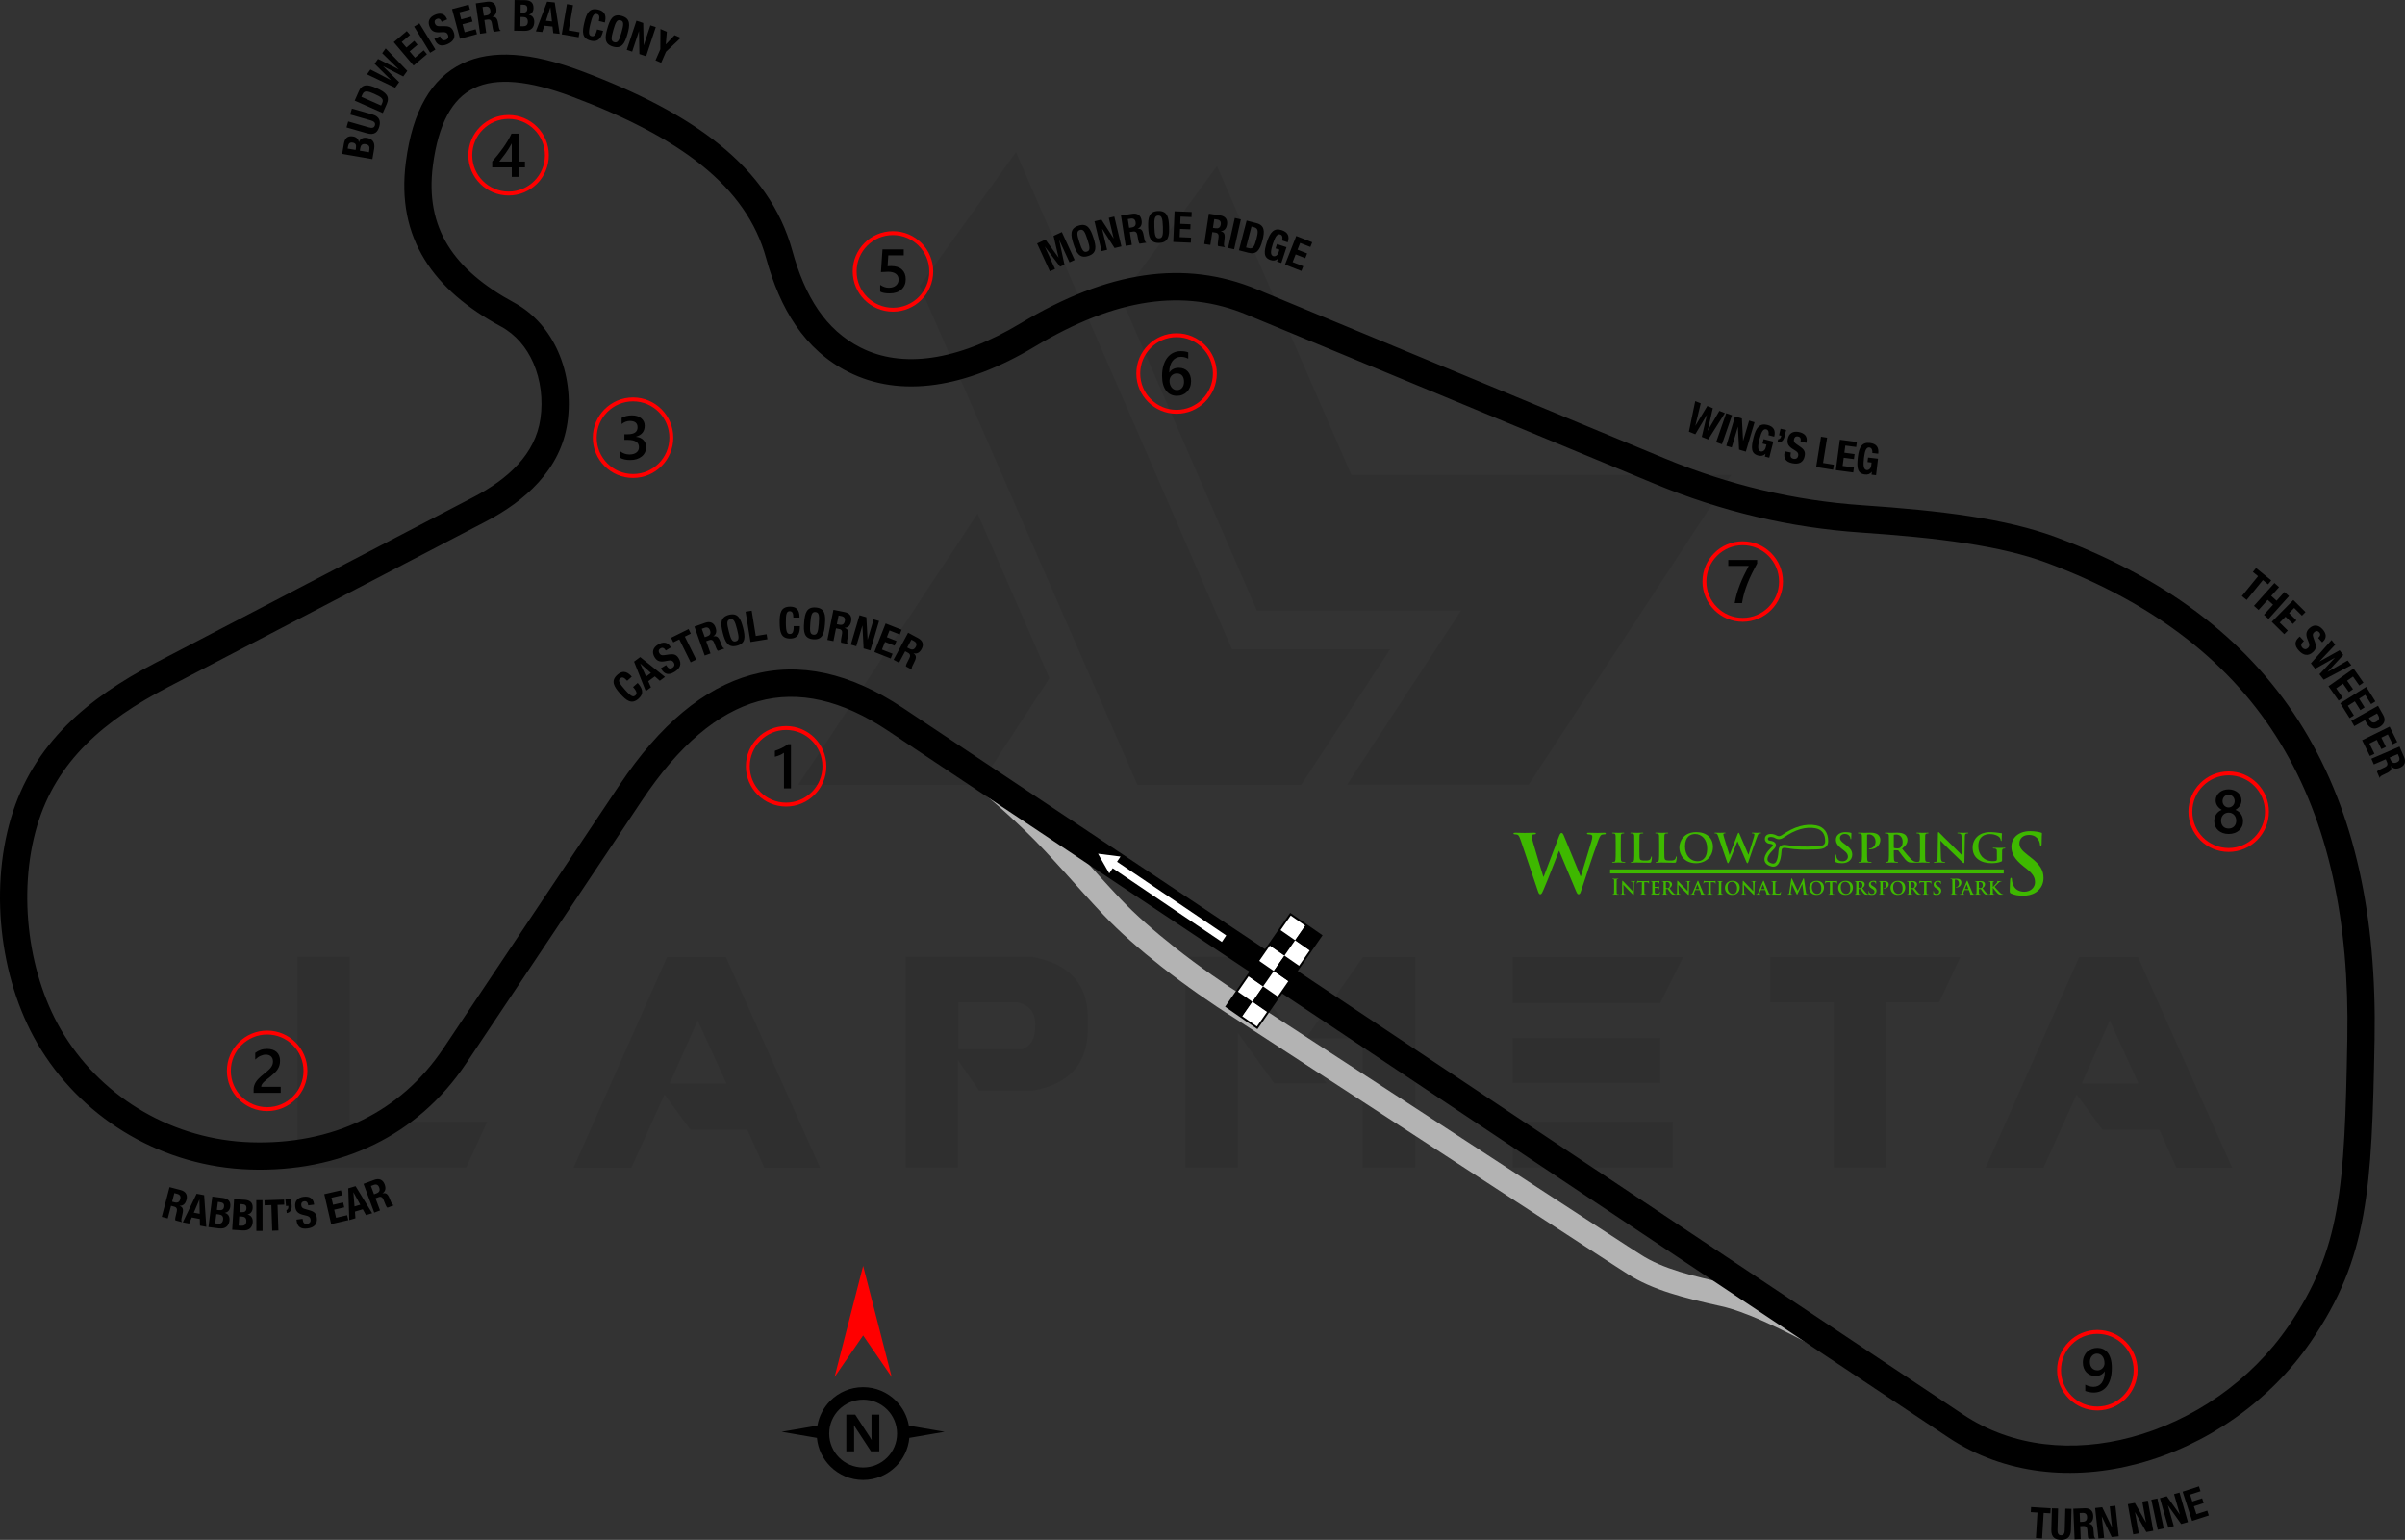 <?xml version="1.0" encoding="UTF-8"?>
<!DOCTYPE svg PUBLIC "-//W3C//DTD SVG 1.1//EN" "http://www.w3.org/Graphics/SVG/1.1/DTD/svg11.dtd">
<!-- Creator: CorelDRAW 2020 (64-Bit) -->
<svg xmlns="http://www.w3.org/2000/svg" xml:space="preserve" width="217.089mm" height="139.013mm" version="1.1" style="shape-rendering:geometricPrecision; text-rendering:geometricPrecision; image-rendering:optimizeQuality; fill-rule:evenodd; clip-rule:evenodd"
viewBox="0 0 8393.3 5374.66"
 xmlns:xlink="http://www.w3.org/1999/xlink"
 xmlns:xodm="http://www.corel.com/coreldraw/odm/2003">
 <rect x="0" y="0" width="8393.3" height="5374.66" fill="#333333" stroke="none"/>
 <defs>
  <style type="text/css">
   <![CDATA[
    .fil2 {fill:black}
    .fil8 {fill:#3EB800}
    .fil5 {fill:white}
    .fil6 {fill:black;fill-rule:nonzero}
    .fil4 {fill:black;fill-rule:nonzero}
    .fil3 {fill:#B3B3B3;fill-rule:nonzero}
    .fil1 {fill:red;fill-rule:nonzero}
    .fil7 {fill:white;fill-rule:nonzero}
    .fil0 {fill:black;fill-opacity:0.071}
   ]]>
  </style>
 </defs>
 <g id="Layer_x0020_1">
  <path class="fil0" d="M1037.8 4074.98l0 -735.69 182.7 0 0 576.13 479.91 0 -73.08 159.56 -589.53 0zm2171.76 -3076.76l760.06 1741.79 571.26 0 310.6 -473.82 -551.77 0 -753.97 -1735.7 -336.18 467.73zm1037.77 -419.01l468.94 1077.96 1326.45 0 -707.68 1081.62 -633.38 0 0 -1.22 397.08 -606.58 -712.55 0 -475.04 -1093.8 336.18 -457.98zm-584.66 1788.08l-243.61 372.72 -633.38 0 0 -1.22 626.07 -946.42 250.92 574.91zm-800.25 1708.91l-194.88 0 -59.68 -132.76 -198.54 0 -90.14 -123.02 -115.71 255.79 -202.2 0 326.43 -735.69 205.85 0 328.87 735.69zm-327.65 -294.77l-99.88 -219.25 -97.44 219.25 197.32 0zm810 -119.36l221.68 0c31.67,-9.75 47.5,-38.98 46.28,-87.7 0,-40.2 -19.49,-65.78 -60.9,-75.52l-207.07 0 0 163.22zm73.08 146.17l-74.3 -107.19 0 373.94 -182.71 0 0 -735.69 439.71 0c129.11,23.14 194.88,92.57 196.1,210.72l0 43.85c-1.22,119.36 -65.77,191.23 -193.67,213.16l-185.14 -0 0 1.22zm1211.95 -26.8l-182.71 0 -126.68 -175.39 -0 468.94 -183.92 0 0 -735.69 182.7 0 310.6 442.15zm126.68 -440.93l182.71 0 0 734.48 -183.92 0 0 -450.67 -198.54 0 199.76 -283.81zm1081.62 574.91l0 159.56 -559.08 0 0 -159.56 559.08 0zm-43.85 -292.33l0 157.13 -515.23 0 0 -157.13 515.23 0zm80.39 -282.59l-80.39 160.78 -515.23 0 0 -160.78 595.62 0zm523.76 158.34l-220.46 0 0 -158.34 663.83 0 -74.3 158.34 -183.92 0 0 576.13 -183.93 0 0 -576.13 -1.22 0zm1392.22 577.35l-194.89 0 -59.68 -132.76 -198.54 0 -90.14 -123.02 -115.71 255.79 -202.19 0 326.43 -735.69 205.85 0 328.87 735.69zm-327.65 -294.77l-99.88 -219.25 -97.44 219.25 197.32 0z"/>
  <g id="_2400837816160">
   <path class="fil1" d="M6081.98 1889.24c38.78,0 73.9,15.73 99.31,41.14 25.41,25.41 41.14,60.53 41.14,99.31 0,38.78 -15.73,73.9 -41.14,99.31 -25.41,25.41 -60.53,41.14 -99.31,41.14 -38.78,0 -73.9,-15.73 -99.32,-41.14 -25.41,-25.41 -41.14,-60.53 -41.14,-99.31 0,-38.78 15.73,-73.9 41.14,-99.31 25.41,-25.41 60.53,-41.14 99.31,-41.14zm89.67 50.78c-22.95,-22.95 -54.65,-37.14 -89.67,-37.14 -35.02,0 -66.73,14.2 -89.67,37.14 -22.95,22.94 -37.14,54.65 -37.14,89.67 0,35.02 14.2,66.72 37.14,89.67 22.95,22.94 54.65,37.14 89.67,37.14 35.02,0 66.72,-14.2 89.67,-37.14 22.94,-22.95 37.14,-54.65 37.14,-89.67 0,-35.02 -14.2,-66.72 -37.14,-89.67z"/>
   <path class="fil2" d="M6132.36 1966.5c-6.32,11.55 -12.28,23 -17.88,34.31 -5.63,11.35 -10.69,22.68 -15.25,34.14 -4.56,11.41 -8.51,22.93 -11.89,34.53 -3.37,11.63 -5.95,23.47 -7.79,35.6l-25.55 0c1.69,-10.81 4.09,-21.57 7.21,-32.34 3.12,-10.76 6.78,-21.5 10.98,-32.26 4.2,-10.77 8.9,-21.57 14.15,-32.45 5.2,-10.88 10.76,-21.86 16.65,-32.91l-71.39 0 0 -20.82 100.75 0 0 12.2z"/>
  </g>
  <g id="_2400837821008">
   <path class="fil1" d="M4106.16 1163.17c38.78,0 73.9,15.72 99.31,41.14 25.41,25.41 41.14,60.53 41.14,99.31 0,38.78 -15.73,73.9 -41.14,99.31 -25.41,25.41 -60.53,41.14 -99.31,41.14 -38.78,0 -73.9,-15.73 -99.31,-41.14 -25.41,-25.41 -41.14,-60.53 -41.14,-99.31 0,-38.78 15.72,-73.9 41.14,-99.31 25.41,-25.41 60.53,-41.14 99.31,-41.14zm89.67 50.78c-22.95,-22.95 -54.65,-37.14 -89.67,-37.14 -35.02,0 -66.72,14.2 -89.67,37.14 -22.95,22.95 -37.14,54.65 -37.14,89.67 0,35.02 14.2,66.72 37.14,89.67 22.95,22.94 54.65,37.14 89.67,37.14 35.02,0 66.72,-14.2 89.67,-37.14 22.94,-22.95 37.14,-54.65 37.14,-89.67 0,-35.02 -14.2,-66.72 -37.14,-89.67z"/>
   <path class="fil2" d="M4156.78 1330.49c0,7.57 -1.25,14.5 -3.73,20.74 -2.47,6.21 -5.92,11.59 -10.33,16.11 -4.42,4.52 -9.66,8.04 -15.72,10.52 -6.07,2.51 -12.64,3.73 -19.74,3.73 -7.57,0 -14.54,-1.47 -20.85,-4.42 -6.35,-2.95 -11.81,-7.32 -16.4,-13.14 -4.59,-5.81 -8.14,-13.06 -10.69,-21.71 -2.51,-8.65 -3.77,-18.7 -3.77,-30.11 0,-13.96 1.65,-26.34 4.99,-37.15 3.34,-10.76 7.89,-19.81 13.71,-27.1 5.81,-7.32 12.67,-12.85 20.53,-16.62 7.83,-3.8 16.33,-5.71 25.44,-5.71 5.68,0 10.84,0.39 15.5,1.18 4.67,0.76 8.41,1.83 11.2,3.16l0 21.96c-3.6,-1.82 -7.4,-3.37 -11.49,-4.62 -4.05,-1.26 -8.71,-1.9 -13.96,-1.9 -5.88,0 -11.34,1.18 -16.29,3.59 -4.99,2.37 -9.29,5.85 -12.89,10.44 -3.62,4.59 -6.46,10.3 -8.54,17.05 -2.05,6.75 -3.12,14.57 -3.19,23.4l0.64 0c3.23,-4.99 7.58,-8.9 13.07,-11.77 5.53,-2.88 11.99,-4.31 19.42,-4.31 6.6,0 12.53,1.04 17.83,3.19 5.28,2.15 9.8,5.2 13.53,9.26 3.77,4.02 6.68,8.94 8.68,14.72 2.05,5.78 3.05,12.28 3.05,19.49zm-24.58 2c0,-4.34 -0.54,-8.29 -1.55,-11.88 -1.01,-3.59 -2.54,-6.63 -4.63,-9.19 -2.04,-2.58 -4.66,-4.55 -7.79,-5.95 -3.09,-1.4 -6.78,-2.09 -10.98,-2.09 -4.2,0 -7.89,0.76 -11.09,2.27 -3.19,1.51 -5.85,3.48 -8.04,5.92 -2.19,2.44 -3.8,5.27 -4.88,8.4 -1.07,3.15 -1.65,6.39 -1.65,9.69 0,3.59 0.54,7.25 1.55,10.98 1.01,3.77 2.58,7.18 4.66,10.26 2.12,3.09 4.81,5.61 8.04,7.61 3.26,2.01 7.14,3.02 11.63,3.02 3.98,0 7.53,-0.75 10.62,-2.22 3.09,-1.48 5.67,-3.52 7.71,-6.1 2.09,-2.59 3.67,-5.68 4.74,-9.19 1.07,-3.55 1.65,-7.39 1.65,-11.52z"/>
  </g>
  <g id="_2400837822736">
   <path class="fil1" d="M3116.37 806.82c38.78,0 73.9,15.72 99.31,41.14 25.41,25.41 41.14,60.53 41.14,99.31 0,38.78 -15.73,73.9 -41.14,99.31 -25.41,25.41 -60.53,41.14 -99.31,41.14 -38.78,0 -73.9,-15.72 -99.31,-41.14 -25.41,-25.41 -41.14,-60.53 -41.14,-99.31 0,-38.78 15.72,-73.9 41.14,-99.31 25.41,-25.41 60.53,-41.14 99.31,-41.14zm89.67 50.78c-22.95,-22.95 -54.65,-37.14 -89.67,-37.14 -35.02,0 -66.72,14.19 -89.67,37.14 -22.95,22.94 -37.14,54.65 -37.14,89.67 0,35.02 14.19,66.72 37.14,89.67 22.94,22.94 54.65,37.14 89.67,37.14 35.02,0 66.72,-14.2 89.67,-37.14 22.94,-22.95 37.14,-54.65 37.14,-89.67 0,-35.02 -14.2,-66.72 -37.14,-89.67z"/>
   <path class="fil2" d="M3071.83 1017.81l0 -23.44c9.91,6.67 19.92,9.98 30.08,9.98 10.22,0 18.48,-2.58 24.69,-7.83 6.24,-5.2 9.36,-12.17 9.36,-20.89 0,-8.54 -3.15,-15.18 -9.51,-19.95 -6.35,-4.78 -15.43,-7.14 -27.27,-7.14 -4.06,0 -12.31,0.39 -24.73,1.25l5.38 -79.27 74.22 0 0 20.82 -53.93 0 -2.51 37.75c4.84,-0.29 9.22,-0.43 13.13,-0.43 15.98,0 28.36,4.09 37.08,12.31 8.72,8.18 13.1,19.42 13.1,33.63 0,14.92 -5.03,26.92 -15,35.93 -9.98,9.01 -23.72,13.49 -41.17,13.49 -14.72,0 -25.7,-2.05 -32.91,-6.21z"/>
  </g>
  <g id="_2400837819904">
   <path class="fil1" d="M2209.28 1387.22c38.78,0 73.9,15.73 99.31,41.14 25.41,25.41 41.14,60.53 41.14,99.31 0,38.78 -15.73,73.9 -41.14,99.31 -25.41,25.41 -60.53,41.14 -99.31,41.14 -38.78,0 -73.9,-15.72 -99.31,-41.14 -25.41,-25.41 -41.14,-60.53 -41.14,-99.31 0,-38.78 15.73,-73.9 41.14,-99.31 25.41,-25.41 60.53,-41.14 99.31,-41.14zm89.67 50.78c-22.95,-22.94 -54.65,-37.14 -89.67,-37.14 -35.02,0 -66.72,14.2 -89.67,37.14 -22.94,22.95 -37.14,54.65 -37.14,89.67 0,35.02 14.19,66.72 37.14,89.67 22.94,22.94 54.65,37.14 89.67,37.14 35.02,0 66.72,-14.2 89.67,-37.14 22.94,-22.95 37.14,-54.65 37.14,-89.67 0,-35.02 -14.2,-66.72 -37.14,-89.67z"/>
   <path class="fil2" d="M2163.71 1597.52l0 -22.94c9.84,7.79 20.89,11.66 33.23,11.66 10.01,0 18.05,-2.26 24.04,-6.82 6,-4.55 8.98,-10.73 8.98,-18.52 0,-17.08 -13.07,-25.66 -39.23,-25.66l-11.67 0 0 -19.56 11.17 0c23.18,0 34.78,-8.03 34.78,-24.15 0,-14.86 -9.04,-22.29 -27.1,-22.29 -10.12,0 -19.59,3.6 -28.49,10.81l0 -21.64c10.23,-5.75 22.32,-8.65 36.25,-8.65 13.39,0 24.12,3.38 32.19,10.12 8.04,6.71 12.09,15.33 12.09,25.84 0,19.84 -10.12,32.62 -30.29,38.29l0 0.43c10.88,1.04 19.45,4.84 25.77,11.37 6.32,6.57 9.44,14.75 9.44,24.55 0,13.53 -5.06,24.47 -15.22,32.76 -10.19,8.33 -23.58,12.46 -40.2,12.46 -14.93,0 -26.85,-2.69 -35.75,-8.07z"/>
  </g>
  <g id="_2400837820720">
   <path class="fil1" d="M1774.96 401.42c38.78,0 73.9,15.73 99.31,41.14 25.41,25.41 41.14,60.53 41.14,99.31 0,38.78 -15.73,73.9 -41.14,99.31 -25.41,25.41 -60.53,41.14 -99.31,41.14 -38.78,0 -73.9,-15.73 -99.31,-41.14 -25.41,-25.41 -41.14,-60.53 -41.14,-99.31 0,-38.78 15.73,-73.9 41.14,-99.31 25.41,-25.41 60.53,-41.14 99.31,-41.14zm89.67 50.78c-22.95,-22.94 -54.65,-37.14 -89.67,-37.14 -35.02,0 -66.72,14.2 -89.67,37.14 -22.94,22.95 -37.14,54.65 -37.14,89.67 0,35.02 14.2,66.72 37.14,89.67 22.95,22.94 54.65,37.14 89.67,37.14 35.02,0 66.72,-14.2 89.67,-37.14 22.94,-22.95 37.14,-54.65 37.14,-89.67 0,-35.02 -14.2,-66.72 -37.14,-89.67z"/>
   <path class="fil2" d="M1809.72 466.49l0 97.37 22.39 0 0 20.27 -22.39 0 0 33.13 -23.65 0 0 -33.13 -68.26 0 0 -20.49c6.18,-6.97 12.5,-14.47 18.99,-22.58 6.5,-8.07 12.74,-16.36 18.74,-24.8 5.99,-8.43 11.51,-16.9 16.65,-25.37 5.13,-8.51 9.44,-16.62 12.92,-24.4l24.62 0zm-23.65 97.37l0 -63.31c-7.64,13.75 -15.22,25.73 -22.68,35.96 -7.46,10.23 -14.43,19.35 -20.96,27.35l43.64 0z"/>
  </g>
  <g id="_2400837822256">
   <path class="fil1" d="M7777.89 2692.55c38.78,0 73.9,15.73 99.31,41.14 25.41,25.41 41.14,60.53 41.14,99.31 0,38.78 -15.73,73.9 -41.14,99.31 -25.41,25.41 -60.53,41.14 -99.31,41.14 -38.78,0 -73.9,-15.73 -99.31,-41.14 -25.41,-25.41 -41.14,-60.53 -41.14,-99.31 0,-38.78 15.73,-73.9 41.14,-99.31 25.41,-25.41 60.53,-41.14 99.31,-41.14zm89.67 50.78c-22.95,-22.94 -54.65,-37.14 -89.67,-37.14 -35.02,0 -66.72,14.2 -89.67,37.14 -22.94,22.95 -37.14,54.65 -37.14,89.67 0,35.02 14.2,66.72 37.14,89.67 22.95,22.94 54.65,37.14 89.67,37.14 35.02,0 66.72,-14.2 89.67,-37.14 22.94,-22.95 37.14,-54.65 37.14,-89.67 0,-35.02 -14.2,-66.72 -37.14,-89.67z"/>
   <path class="fil2" d="M7727.64 2866.39c0,-4.34 0.54,-8.54 1.62,-12.6 1.07,-4.09 2.73,-7.83 4.88,-11.27 2.19,-3.45 4.92,-6.53 8.22,-9.26 3.3,-2.72 7.14,-4.91 11.56,-6.6 -6.53,-3.66 -11.7,-8.32 -15.58,-14.03 -3.84,-5.75 -5.78,-12.06 -5.78,-18.99 0,-5.56 1.15,-10.66 3.45,-15.36 2.26,-4.7 5.42,-8.76 9.43,-12.2 4.06,-3.45 8.79,-6.1 14.25,-8.04 5.49,-1.93 11.45,-2.91 17.87,-2.91 6.53,0 12.53,1.01 18.06,2.95 5.49,1.97 10.26,4.66 14.28,8.11 4.02,3.44 7.18,7.5 9.4,12.2 2.27,4.7 3.37,9.76 3.37,15.25 0,6.93 -1.93,13.25 -5.78,18.99 -3.87,5.71 -8.97,10.37 -15.36,14.03 4.34,1.69 8.18,3.88 11.52,6.57 3.33,2.69 6.1,5.74 8.36,9.19 2.23,3.45 3.91,7.18 5.06,11.27 1.11,4.06 1.65,8.29 1.65,12.7 0,6.6 -1.22,12.64 -3.66,18.09 -2.48,5.45 -5.89,10.15 -10.31,14.03 -4.41,3.91 -9.72,6.93 -15.9,9.12 -6.13,2.16 -12.95,3.23 -20.38,3.23 -7.35,0 -14.1,-1.07 -20.24,-3.23 -6.13,-2.19 -11.41,-5.2 -15.86,-9.12 -4.45,-3.87 -7.93,-8.58 -10.41,-14.03 -2.51,-5.46 -3.73,-11.49 -3.73,-18.09zm23.76 -2.08c0,4.27 0.61,8.11 1.86,11.56 1.29,3.44 3.05,6.35 5.38,8.72 2.3,2.37 5.1,4.2 8.37,5.45 3.26,1.25 6.89,1.9 10.87,1.9 3.84,0 7.39,-0.65 10.62,-1.94 3.23,-1.29 5.99,-3.15 8.36,-5.56 2.34,-2.44 4.2,-5.35 5.53,-8.76 1.33,-3.37 1.97,-7.18 1.97,-11.37 0,-3.87 -0.6,-7.5 -1.86,-10.91 -1.29,-3.37 -3.05,-6.35 -5.38,-8.86 -2.3,-2.55 -5.1,-4.52 -8.37,-5.99 -3.26,-1.48 -6.89,-2.23 -10.87,-2.23 -3.77,0 -7.32,0.68 -10.55,2.04 -3.27,1.37 -6.07,3.3 -8.44,5.78 -2.34,2.51 -4.17,5.45 -5.53,8.9 -1.33,3.44 -1.97,7.18 -1.97,11.27zm5.13 -68.16c0,3.16 0.57,6.07 1.69,8.79 1.11,2.69 2.61,5.03 4.52,7.04 1.9,2.01 4.13,3.56 6.68,4.66 2.54,1.15 5.31,1.69 8.25,1.69 2.95,0 5.71,-0.58 8.26,-1.72 2.54,-1.15 4.81,-2.73 6.74,-4.74 1.9,-2.01 3.45,-4.34 4.56,-7.04 1.11,-2.69 1.69,-5.6 1.69,-8.68 0,-3.15 -0.54,-6.1 -1.62,-8.83 -1.11,-2.72 -2.58,-5.1 -4.48,-7.03 -1.9,-1.97 -4.13,-3.52 -6.71,-4.63 -2.62,-1.11 -5.42,-1.69 -8.44,-1.69 -3.15,0 -6.02,0.57 -8.61,1.72 -2.58,1.14 -4.81,2.76 -6.67,4.81 -1.86,2.01 -3.3,4.38 -4.31,7.07 -1.04,2.69 -1.54,5.56 -1.54,8.58z"/>
  </g>
  <g id="_2400837823936">
   <path class="fil1" d="M7319.58 4642.01c38.78,0 73.9,15.72 99.31,41.14 25.41,25.41 41.14,60.53 41.14,99.31 0,38.78 -15.72,73.9 -41.14,99.31 -25.41,25.41 -60.53,41.14 -99.31,41.14 -38.78,0 -73.9,-15.73 -99.31,-41.14 -25.41,-25.41 -41.14,-60.53 -41.14,-99.31 0,-38.78 15.73,-73.9 41.14,-99.31 25.41,-25.41 60.53,-41.14 99.31,-41.14zm89.67 50.78c-22.95,-22.95 -54.65,-37.14 -89.67,-37.14 -35.02,0 -66.72,14.2 -89.67,37.14 -22.94,22.95 -37.14,54.65 -37.14,89.67 0,35.02 14.2,66.72 37.14,89.67 22.95,22.94 54.65,37.14 89.67,37.14 35.02,0 66.72,-14.19 89.67,-37.14 22.94,-22.94 37.14,-54.65 37.14,-89.67 0,-35.02 -14.2,-66.72 -37.14,-89.67z"/>
   <path class="fil2" d="M7370.1 4774.22c0,15.08 -1.62,28.03 -4.88,38.91 -3.27,10.87 -7.76,19.81 -13.46,26.81 -5.71,7 -12.42,12.16 -20.06,15.5 -7.69,3.33 -15.94,4.99 -24.77,4.99 -2.87,0 -5.78,-0.18 -8.68,-0.5 -2.91,-0.36 -5.67,-0.83 -8.29,-1.37 -2.66,-0.57 -5.03,-1.18 -7.18,-1.86 -2.12,-0.64 -3.91,-1.29 -5.31,-1.94l0 -21.96c1.47,0.9 3.3,1.83 5.49,2.76 2.15,0.97 4.52,1.79 7.07,2.55 2.58,0.72 5.24,1.33 8,1.76 2.77,0.47 5.46,0.72 8.04,0.72 5.95,0 11.37,-1.18 16.25,-3.48 4.89,-2.34 9.01,-5.75 12.46,-10.3 3.44,-4.56 6.06,-10.23 7.93,-16.97 1.86,-6.79 2.8,-14.61 2.8,-23.51l-0.43 0c-1.25,2.23 -2.91,4.35 -4.99,6.36 -2.08,2.01 -4.45,3.77 -7.11,5.27 -2.66,1.51 -5.64,2.69 -8.87,3.63 -3.26,0.9 -6.74,1.36 -10.48,1.36 -6.32,0 -12.16,-1.11 -17.62,-3.33 -5.42,-2.19 -10.12,-5.31 -14.14,-9.4 -3.99,-4.06 -7.11,-9.01 -9.4,-14.83 -2.27,-5.81 -3.41,-12.31 -3.41,-19.46 0,-7.86 1.29,-14.93 3.87,-21.28 2.62,-6.36 6.17,-11.74 10.73,-16.18 4.55,-4.45 9.94,-7.89 16.08,-10.3 6.17,-2.44 12.88,-3.67 20.1,-3.67 6.78,0 13.25,1.29 19.31,3.84 6.07,2.58 11.37,6.63 15.98,12.2 4.59,5.6 8.21,12.77 10.94,21.6 2.69,8.83 4.02,19.52 4.02,32.08zm-25.45 -16.08c0,-5.06 -0.64,-9.66 -1.93,-13.78 -1.29,-4.13 -3.09,-7.69 -5.42,-10.62 -2.3,-2.95 -5.06,-5.24 -8.26,-6.82 -3.15,-1.62 -6.67,-2.44 -10.44,-2.44 -3.38,0 -6.57,0.69 -9.62,2.05 -3.05,1.36 -5.71,3.34 -8,5.85 -2.27,2.51 -4.09,5.56 -5.42,9.15 -1.33,3.56 -1.97,7.54 -1.97,11.88 0,4.78 0.64,8.98 1.93,12.6 1.29,3.67 3.09,6.71 5.42,9.22 2.3,2.48 5.1,4.38 8.37,5.68 3.22,1.3 6.85,1.94 10.76,1.94 3.52,0 6.75,-0.64 9.73,-1.94 2.98,-1.29 5.56,-3.05 7.79,-5.28 2.19,-2.19 3.91,-4.81 5.2,-7.82 1.25,-3.02 1.86,-6.25 1.86,-9.66z"/>
  </g>
  <g id="_2400837825136">
   <path class="fil1" d="M2743.46 2534.18c38.78,0 73.9,15.72 99.31,41.14 25.41,25.41 41.14,60.53 41.14,99.31 0,38.78 -15.72,73.9 -41.14,99.31 -25.41,25.41 -60.53,41.14 -99.31,41.14 -38.78,0 -73.9,-15.73 -99.31,-41.14 -25.41,-25.41 -41.14,-60.53 -41.14,-99.31 0,-38.78 15.72,-73.9 41.14,-99.31 25.41,-25.41 60.53,-41.14 99.31,-41.14zm89.67 50.78c-22.95,-22.95 -54.65,-37.14 -89.67,-37.14 -35.02,0 -66.72,14.19 -89.67,37.14 -22.94,22.94 -37.14,54.65 -37.14,89.67 0,35.02 14.19,66.72 37.14,89.67 22.95,22.94 54.65,37.14 89.67,37.14 35.02,0 66.72,-14.2 89.67,-37.14 22.95,-22.95 37.14,-54.65 37.14,-89.67 0,-35.02 -14.2,-66.72 -37.14,-89.67z"/>
   <path class="fil2" d="M2760.4 2597.55l0 154.15 -24.4 0 0 -124.29c-4.42,3.15 -9.16,5.85 -14.25,8.04 -5.06,2.22 -10.87,4.16 -17.41,5.85l0 -20.82c4.09,-1.32 8,-2.72 11.77,-4.2 3.8,-1.47 7.54,-3.12 11.2,-4.95 3.7,-1.83 7.39,-3.88 11.17,-6.1 3.73,-2.27 7.61,-4.81 11.63,-7.69l10.3 0z"/>
  </g>
  <g id="_2400837829312">
   <path class="fil1" d="M932.37 3597.22c38.78,0 73.9,15.73 99.31,41.14 25.41,25.41 41.14,60.53 41.14,99.31 0,38.78 -15.73,73.9 -41.14,99.31 -25.41,25.41 -60.53,41.14 -99.31,41.14 -38.78,0 -73.9,-15.72 -99.31,-41.14 -25.41,-25.41 -41.14,-60.53 -41.14,-99.31 0,-38.78 15.73,-73.9 41.14,-99.31 25.41,-25.41 60.53,-41.14 99.31,-41.14zm89.67 50.78c-22.95,-22.94 -54.65,-37.14 -89.67,-37.14 -35.02,0 -66.72,14.2 -89.67,37.14 -22.94,22.95 -37.14,54.65 -37.14,89.67 0,35.02 14.19,66.72 37.14,89.67 22.94,22.94 54.65,37.14 89.67,37.14 35.02,0 66.72,-14.2 89.67,-37.14 22.94,-22.95 37.14,-54.65 37.14,-89.67 0,-35.02 -14.2,-66.72 -37.14,-89.67z"/>
   <path class="fil2" d="M979.69 3814.34l-94.64 0 0 -11.66c0,-4.78 0.68,-9.27 2.01,-13.43 1.33,-4.17 3.12,-8.08 5.35,-11.78 2.26,-3.66 4.88,-7.14 7.89,-10.41 3.02,-3.26 6.24,-6.42 9.65,-9.47 3.45,-3.05 6.97,-5.99 10.52,-8.83 3.59,-2.83 7.11,-5.67 10.52,-8.54 3.23,-2.77 6.17,-5.42 8.83,-8.08 2.69,-2.61 4.95,-5.34 6.85,-8.14 1.9,-2.8 3.38,-5.75 4.42,-8.87 1.04,-3.12 1.58,-6.5 1.58,-10.15 0,-3.98 -0.61,-7.47 -1.82,-10.45 -1.26,-2.98 -2.95,-5.49 -5.17,-7.46 -2.19,-2.01 -4.81,-3.52 -7.83,-4.52 -3.01,-1.04 -6.31,-1.55 -9.91,-1.55 -6.13,0 -12.41,1.44 -18.81,4.31 -6.39,2.88 -12.52,7.18 -18.41,12.96l0 -23.48c3.09,-2.3 6.21,-4.3 9.37,-6.02 3.15,-1.72 6.43,-3.16 9.8,-4.31 3.34,-1.18 6.89,-2.01 10.59,-2.58 3.73,-0.58 7.68,-0.87 11.88,-0.87 6.82,0 13,0.9 18.52,2.69 5.53,1.79 10.27,4.42 14.21,7.89 3.92,3.49 6.93,7.79 9.08,13 2.16,5.17 3.2,11.12 3.2,17.87 0,6.1 -0.76,11.59 -2.27,16.44 -1.51,4.88 -3.63,9.4 -6.39,13.63 -2.76,4.2 -6.14,8.19 -10.06,11.99 -3.9,3.77 -8.32,7.68 -13.13,11.66 -4.09,3.3 -8.11,6.5 -12.17,9.62 -4.02,3.12 -7.64,6.17 -10.87,9.15 -3.23,2.98 -5.85,5.96 -7.83,8.94 -2.01,2.98 -3.02,5.96 -3.02,8.97l0 0.54 68.05 0 0 20.93z"/>
  </g>
  <g id="_2400837833200">
   <path class="fil3" d="M6354.83 4712.31c-75.74,-40.99 -142.71,-75.04 -200.91,-100.95 -57.23,-25.47 -106.12,-43.24 -146.76,-52.23 -129.85,-28.71 -241.26,-57.01 -327.1,-112.68 -14.46,-9.37 -28.77,-18.65 -43.87,-28.14l-1327.3 -864.41c-82.53,-51.82 -173.1,-115.1 -256.89,-181.03 -74.95,-58.98 -145.4,-120.9 -201.06,-179.74 -97,-102.52 -185.57,-209.57 -273.51,-293.83 -85.45,-81.86 -160.87,-147.21 -217.64,-183.17l43.47 -69.05c61.98,39.26 141.67,108.05 230.75,193.4 86.58,82.96 176.62,191.59 276.07,296.71 51.72,54.67 119.32,113.89 192.43,171.42 82.19,64.68 170.23,126.25 249.85,176.24l1327.3 864.41c14.37,9.02 29.53,18.85 44.84,28.78 79.87,51.8 184.97,76 300.25,101.49 46.42,10.27 100.43,29.75 162.43,57.34 61.03,27.16 129.66,62 206.34,103.5l-38.68 71.93z"/>
   <path class="fil4" d="M3151.11 2470.8l3700.51 2466.54c172.47,114.96 384.84,133.05 586.7,78.97 215.06,-57.62 417.6,-196.63 548.23,-387.79 91.7,-134.19 140.59,-255.15 167.62,-404.87 27.69,-153.35 33.17,-338.63 37.84,-597.64 7.4,-410.25 -65.01,-755.32 -233.83,-1032.42 -168.16,-276.02 -433.23,-486.22 -811.88,-628.05 -82.65,-30.96 -179.08,-53.08 -287.78,-69.78 -110.46,-16.97 -232.48,-28.17 -364.99,-37.2 -122.93,-8.38 -244.48,-26.68 -364.46,-55.04 -119.41,-28.22 -237.44,-66.42 -353.92,-114.73l-1424.48 -590.75c-110.14,-45.68 -223.86,-60 -344.39,-42.34 -123.07,18.04 -253.79,69.24 -395.48,154.25 -122.05,73.23 -238.08,117.11 -345.09,132.53 -112.29,16.18 -214.81,1.21 -304.32,-43.89 -77.07,-38.83 -137.21,-94.18 -184.39,-163.01 -45.75,-66.74 -78.95,-146.12 -103.45,-235.28 -34.54,-125.71 -110.02,-230.66 -221.98,-321.37 -115.38,-93.48 -269.36,-172.02 -457.13,-242.41 -147.46,-55.28 -261.33,-66.92 -340.32,-28.8 -76.2,36.78 -124.17,124.43 -143.18,269.14 -14.56,110.75 4.57,202.36 51.97,279.22 48.45,78.57 127.18,143.7 230.31,199.5 71.63,38.76 123.4,100.53 155.05,172.58 33.24,75.7 44.11,163 32.2,246.4 -11.75,82.3 -48.75,151.22 -101.09,209.01 -50.61,55.88 -114.93,100.62 -183.89,136.57l-1111.18 579.26c-109.25,56.95 -206.94,121.2 -285.23,199.95 -76.95,77.4 -135.9,169.52 -169.61,283.62 -34.51,116.83 -42.66,249.11 -25.88,378.07 16.52,127.02 57.22,250.41 120.69,352.13 70.27,112.61 166.36,203.77 277.93,267.84 112.03,64.34 239.8,101.53 372.87,105.89 138.39,4.54 271.76,-20.01 390.06,-77.99 109.31,-53.57 206.32,-136.07 283.15,-251l613.79 -918.12c140.88,-210.74 294.27,-338.24 459.16,-383.9 168.66,-46.72 345.61,-7.89 529.88,114.93zm3647.93 2545.98l-3700.51 -2466.54c-160.4,-106.91 -311.35,-141.56 -451.94,-102.62 -142.28,39.41 -277.7,154 -405.46,345.12l-613.79 918.12c-86.53,129.43 -196.35,222.63 -320.44,283.45 -132.85,65.11 -281.46,92.72 -434.82,87.69 -148.8,-4.88 -291.78,-46.52 -417.24,-118.57 -125.22,-71.91 -232.92,-173.98 -311.5,-299.92 -70.66,-113.24 -115.87,-249.93 -134.12,-390.17 -18.46,-141.86 -9.36,-287.83 28.87,-417.23 38.55,-130.51 105.78,-235.69 193.47,-323.89 86.35,-86.85 191.81,-156.53 308.73,-217.48l1111.18 -579.26c60.29,-31.43 115.6,-69.52 157.41,-115.69 40.09,-44.27 68.37,-96.65 77.23,-158.66 9.48,-66.36 1,-135.44 -25.12,-194.93 -23.41,-53.31 -61.16,-98.71 -112.91,-126.71 -117.43,-63.54 -208.23,-139.58 -266.11,-233.44 -58.94,-95.59 -82.97,-207.73 -65.39,-341.5 23.58,-179.36 89.33,-291.05 196.14,-342.61 104.03,-50.22 242.52,-39.19 414.92,25.44 197.25,73.95 360.11,157.35 483.98,257.7 127.28,103.12 213.49,223.94 253.69,370.24 21.69,78.93 50.73,148.7 90.39,206.56 38.23,55.77 86.72,100.5 148.59,131.67 71.73,36.14 155.27,47.93 248.01,34.58 94.7,-13.64 198.77,-53.32 309.66,-119.85 152.79,-91.67 295.09,-147.08 430.53,-166.94 137.98,-20.22 268.33,-3.75 394.75,48.68l1424.48 590.75c111.54,46.26 224.59,82.84 339,109.88 115.22,27.23 231.66,44.79 349.18,52.8 135.7,9.25 260.43,20.69 372.83,37.95 114.15,17.54 216.73,41.26 306.8,75 399.83,149.77 680.66,373.23 859.98,667.58 178.66,293.25 255.35,655.28 247.63,1083.51 -4.75,263.7 -10.4,452.69 -39.34,612.93 -29.59,163.88 -82.83,295.88 -182.54,441.79 -143.61,210.15 -366.12,362.92 -602.32,426.21 -226.93,60.81 -467.05,39.55 -663.89,-91.65z"/>
  </g>
  <g id="_2400837837808">
   <g>
    <rect class="fil2" transform="matrix(0.832 -1.199 1.199 0.832 4280.2 3512.91)" width="44.75" height="44.75"/>
    <rect class="fil5" transform="matrix(0.832 -1.199 1.199 0.832 4317.44 3459.23)" width="44.75" height="44.75"/>
    <rect class="fil2" transform="matrix(0.832 -1.199 1.199 0.832 4354.67 3405.55)" width="44.75" height="44.75"/>
    <rect class="fil5" transform="matrix(0.832 -1.199 1.199 0.832 4391.91 3351.87)" width="44.75" height="44.75"/>
    <rect class="fil2" transform="matrix(0.832 -1.199 1.199 0.832 4429.14 3298.19)" width="44.75" height="44.75"/>
    <rect class="fil5" transform="matrix(0.832 -1.199 1.199 0.832 4466.37 3244.51)" width="44.75" height="44.75"/>
    <rect class="fil5" transform="matrix(0.832 -1.199 1.199 0.832 4333.88 3550.14)" width="44.75" height="44.75"/>
    <rect class="fil2" transform="matrix(0.832 -1.199 1.199 0.832 4371.12 3496.46)" width="44.75" height="44.75"/>
    <rect class="fil5" transform="matrix(0.832 -1.199 1.199 0.832 4408.35 3442.78)" width="44.75" height="44.75"/>
    <rect class="fil2" transform="matrix(0.832 -1.199 1.199 0.832 4445.58 3389.1)" width="44.75" height="44.75"/>
    <rect class="fil5" transform="matrix(0.832 -1.199 1.199 0.832 4482.82 3335.42)" width="44.75" height="44.75"/>
    <rect class="fil2" transform="matrix(0.832 -1.199 1.199 0.832 4520.05 3281.74)" width="44.75" height="44.75"/>
   </g>
   <path class="fil4" d="M4505.55 3188.04l110.14 76.41 -227.28 327.66 -112.94 -78.33c75.64,-109.3 151.51,-218.46 227.27,-327.68l2.8 1.95zm49.8 42.82l-50.87 -35.29 -219.53 316.48 101.76 70.6 219.53 -316.48 -50.88 -35.3z"/>
  </g>
  <path class="fil6" d="M1299.61 555.39l6.19 -35.92c4.29,-24.83 -8.64,-35.44 -25.2,-38.28 -14.04,-2.42 -24.23,3.59 -27.86,14.97l-0.3 -0.05c-1.15,-10.98 -8.93,-17.96 -20.3,-19.94 -20.26,-3.48 -28.94,7.96 -31.92,25.39l-6.14 35.64 105.53 18.18zm-86.2 -36.79l1.33 -7.66c1.82,-10.52 6.35,-14.74 16.39,-13.02 9.92,1.72 12.98,7.71 10.97,19.4l-1.04 6.04 -27.65 -4.76zm42.41 7.31l1.59 -9.14c1.61,-9.32 6.36,-15.66 18.62,-13.56 12.26,2.13 14.76,9.7 13.02,19.92l-1.43 8.27 -31.8 -5.49z"/>
  <path id="1" class="fil6" d="M1209.27 444.71l71.8 20.55c27.56,7.89 37.76,-6.49 42.6,-23.37 4.82,-16.88 2.49,-34.86 -23.77,-42.38l-71.8 -20.55 -5.95 20.75 71.8 20.56c10.26,2.94 17.19,7.57 14.41,17.25 -2.74,9.65 -11.1,9.93 -21.35,6.99l-71.8 -20.56 -5.95 20.76z"/>
  <path id="2" class="fil6" d="M1335.9 394.48l13.75 -31.14c11.56,-26.23 -0.82,-40.55 -35.55,-55.84 -28.82,-12.73 -49.8,-16.08 -61.92,11.37l-14.28 32.38 98 43.22zm-74.72 -56.56l3.68 -8.37c6.66,-15.08 18.83,-11.85 41.07,-2.04 26.63,11.73 34.06,18.29 28.01,32.02l-3.89 8.78 -68.88 -30.39z"/>
  <polygon id="3" class="fil6" points="1378.99,306.22 1393.13,286.64 1337.12,231.46 1337.29,231.23 1407.35,266.93 1421.46,247.35 1346,168.87 1333.88,185.68 1391.2,241.61 1391.02,241.86 1319.41,205.76 1307.29,222.53 1364.18,279.09 1364.01,279.32 1292.82,242.62 1280.73,259.42 "/>
  <polygon id="4" class="fil6" points="1374.1,147.09 1443.31,228.82 1490.11,189.16 1478.69,175.67 1448.35,201.34 1429.72,179.37 1457.2,156.11 1445.78,142.61 1418.31,165.85 1402.02,146.63 1431.2,121.92 1419.77,108.42 "/>
  <polygon id="5" class="fil6" points="1519.6,172.86 1463.7,81.5 1445.27,92.78 1501.18,184.14 "/>
  <path id="6" class="fil6" d="M1515.98 135.22l1.75 3.99c7.92,18.14 21.28,24.74 43.69,14.95 21.45,-9.36 30,-24.23 20.94,-44.99 -5.23,-11.95 -12.37,-17.84 -30.05,-17.8l-18.13 0.07c-9.95,0.08 -13.37,-2.86 -16,-8.89 -2.53,-5.79 -2.64,-12.44 6.29,-16.34 7.56,-3.29 13.06,0.68 17.08,9.89l18.96 -8.28 -1.19 -2.77c-8.22,-18.81 -24.32,-20.8 -41.9,-13.11 -18.71,8.17 -26.13,23.02 -17.78,42.13 7.16,16.37 18.43,20.11 38.68,18.48 15.05,-1.18 21.01,0.14 24.93,9.07 3.6,8.26 -0.5,14.61 -6.54,17.26 -10.45,4.56 -15.65,-0.22 -19.68,-9.43l-1.26 -2.87 -19.79 8.63z"/>
  <polygon id="7" class="fil6" points="1577.69,31.72 1605.44,135.16 1664.69,119.25 1660.11,102.16 1621.71,112.46 1614.24,84.64 1649.03,75.33 1644.42,58.21 1609.66,67.55 1603.13,43.21 1640.07,33.29 1635.49,16.2 "/>
  <path id="8" class="fil6" d="M1684.07 24.51l10.09 -1.42c9.67,-1.38 15.56,2.8 16.96,12.61 1.61,11.44 -3.56,16.7 -13.8,18.14l-8.91 1.28 -4.34 -30.62zm-8.59 93.36l21.38 -3.04 -6.36 -44.86 11.44 -1.61c8.61,-1.23 13.05,3.3 14.52,11.57l3.49 20.28c0.72,4.13 1.74,8.09 4.25,10.76l23.18 -3.3 -0.14 -0.87c-4.29,-1.51 -5.72,-7.22 -7.44,-18.34 -3.48,-22.41 -6.84,-30.11 -21.67,-29.97l-0.05 -0.3c11.69,-4.24 15.99,-14.53 14,-28.65 -2.59,-18.13 -14.58,-25.82 -32.11,-23.33l-39.53 5.6 15.04 106.07z"/>
  <path id="9" class="fil6" d="M1794.27 107.17l36.46 0.49c25.21,0.34 33.66,-14.08 33.86,-30.88 0.2,-14.26 -7.32,-23.36 -19.17,-25.16l0 -0.3c10.7,-2.86 16.38,-11.65 16.53,-23.2 0.29,-20.55 -12.4,-27.31 -30.07,-27.55l-36.16 -0.49 -1.46 107.09zm22.83 -90.9l7.8 0.1c10.65,0.14 15.55,3.95 15.41,14.15 -0.14,10.05 -5.59,14.04 -17.45,13.86l-6.15 -0.06 0.39 -28.06zm-0.58 43.04l9.3 0.13c9.45,0.14 16.45,3.84 16.3,16.29 -0.18,12.43 -7.28,16.08 -17.63,15.96l-8.4 -0.13 0.44 -32.25z"/>
  <path id="10" class="fil6" d="M1870.14 109.46l22.39 2.31 7.26 -22.03 28.34 2.95 2.61 23.02 22.36 2.34 -17.16 -109.47 -26.56 -2.74 -39.24 103.62zm50.47 -83.76l0.28 0.03 5.35 48.97 -20.89 -2.18 15.26 -46.82z"/>
  <polygon id="11" class="fil6" points="2019.41,130.03 2022.41,112.59 1984.71,106.14 1999.8,18.02 1978.51,14.39 1960.42,119.94 "/>
  <path id="12" class="fil6" d="M2110.84 78.39c3.62,-15.17 6.67,-37.72 -23.37,-44.88 -31.53,-7.5 -40.81,14.03 -48.37,45.7 -7.53,31.67 -8.95,55.09 22.57,62.6 27.59,6.55 37.75,-11.53 43.1,-34.02l-21.01 -4.98c-5.35,22.46 -11.84,25.09 -19.43,23.29 -9.04,-2.15 -12.08,-8.89 -4.57,-40.41 7.02,-29.49 12.04,-39.55 22.7,-37 9.47,2.25 10.98,9.54 7.36,24.71l21.01 5.01z"/>
  <path id="13" class="fil6" d="M2119.67 99.08c-8.95,31.29 -11.41,54.6 19.73,63.52 31.16,8.9 41.41,-12.21 50.35,-43.5 8.92,-31.31 11.37,-54.62 -19.76,-63.52 -31.16,-8.9 -41.4,12.18 -50.33,43.49zm20.76 5.92c7.87,-27.55 12.95,-37.64 25.2,-34.14 12.25,3.52 11.21,14.77 3.34,42.31 -7.89,27.7 -12.93,37.63 -25.2,34.14 -12.25,-3.5 -11.26,-14.62 -3.34,-42.31z"/>
  <polygon id="14" class="fil6" points="2221.11,72.26 2187.37,173.91 2206.16,180.15 2229.8,108.97 2230.08,109.07 2231.49,188.56 2254.84,196.32 2288.58,94.67 2269.79,88.43 2246.69,158.06 2246.42,157.96 2244.73,80.12 "/>
  <polygon id="15" class="fil6" points="2304.96,101.29 2304.45,171.93 2287.64,210.57 2307.43,219.21 2324.27,180.57 2375.63,132.1 2354.19,122.75 2323.9,154.71 2323.63,154.59 2327.23,111.02 "/>
  <g id="_2398025518512">
   <path class="fil4" d="M3012.28 4841.63c44.67,0 85.15,18.14 114.46,47.44l0.09 0.09c23.12,23.12 39.27,53.18 45.07,86.77l124.89 21.51 -123.21 21.22c-3.56,38.74 -20.76,73.52 -46.75,99.51l-0.09 0c-29.31,29.3 -69.79,47.44 -114.46,47.44 -44.73,0 -85.24,-18.14 -114.55,-47.44 -25.99,-25.99 -43.19,-60.78 -46.75,-99.51l-123.21 -21.22 124.89 -21.51c5.8,-33.59 21.95,-63.65 45.07,-86.77l0 -0.09c29.31,-29.31 69.82,-47.44 114.55,-47.44zm56.5 223.88l-29.08 0 -52.76 -80.42c-3.08,-4.69 -5.24,-8.22 -6.43,-10.61l-0.34 0c0.46,4.51 0.7,11.43 0.7,20.69l0 70.34 -27.23 0 0 -127.97 31.08 0 50.78 77.89c2.31,3.53 4.44,7.01 6.43,10.45l0.36 0c-0.49,-2.95 -0.73,-8.83 -0.73,-17.58l0 -70.76 27.23 0 0 127.97zm27.29 -145.68c-21.42,-21.4 -51.05,-34.64 -83.79,-34.64 -32.71,0 -62.32,13.26 -83.74,34.68 -21.45,21.38 -34.68,51.02 -34.68,83.75 0,32.71 13.27,62.32 34.68,83.74 21.42,21.42 51.04,34.68 83.74,34.68 32.73,0 62.37,-13.23 83.79,-34.64 21.38,-21.46 34.64,-51.08 34.64,-83.79 0,-32.73 -13.24,-62.37 -34.64,-83.79z"/>
   <polygon class="fil1" points="3012.29,4661.14 2912.56,4806.22 3012.29,4418.32 3112.01,4806.22 "/>
  </g>
  <polygon class="fil7" points="3883.26,3030.36 4264.26,3287.67 4279.41,3264.99 3898.42,3007.68 3910.48,2989.63 3832.05,2979.74 3871.2,3048.41 "/>
  <path class="fil6" d="M608.54 4164.34l9.87 2.58c9.44,2.47 13.27,8.59 10.76,18.17 -2.93,11.17 -9.73,14.05 -19.74,11.43l-8.71 -2.28 7.82 -29.9zm-43.99 82.79l20.9 5.47 11.47 -43.83 11.18 2.92c8.42,2.2 10.76,8.08 8.92,16.29l-4.62 20.04c-0.92,4.1 -1.51,8.13 -0.24,11.57l22.64 5.92 0.23 -0.87c-3.38,-3.05 -2.49,-8.87 0.22,-19.79 5.44,-22 5.32,-30.4 -8.42,-36.01l0.08 -0.29c12.4,0.61 20.35,-7.24 23.96,-21.03 4.63,-17.71 -3.46,-29.44 -20.59,-33.92l-38.61 -10.1 -27.11 103.64zm73.48 19.13l22.1 4.27 9.16 -21.3 27.99 5.42 0.56 23.18 22.1 4.27 -7.49 -110.56 -26.23 -5.07 -48.18 99.79zm57.62 -79.02l0.29 0.06 1.02 49.25 -20.62 -3.99 19.31 -45.32zm31.8 95.51l36.17 4.6c25.01,3.19 35.03,-10.21 37.15,-26.88 1.8,-14.14 -4.66,-24.04 -16.21,-27.17l0.04 -0.3c10.95,-1.63 17.57,-9.71 19.03,-21.17 2.59,-20.39 -9.22,-28.54 -26.78,-30.78l-35.87 -4.56 -13.53 106.27zm32.95 -87.76l7.74 0.99c10.57,1.35 15.01,5.69 13.72,15.81 -1.27,9.97 -7.14,13.31 -18.89,11.81l-6.1 -0.78 3.55 -27.83zm-5.44 42.71l9.23 1.18c9.38,1.19 15.92,5.66 14.35,18.01 -1.57,12.35 -9.04,15.18 -19.31,13.88l-8.34 -1.06 4.07 -32zm55.36 54.57l36.39 2.27c25.16,1.57 34.3,-12.44 35.35,-29.21 0.89,-14.23 -6.19,-23.68 -17.92,-26.07l0.02 -0.3c10.82,-2.33 16.91,-10.82 17.63,-22.35 1.28,-20.51 -11.03,-27.89 -28.7,-28.99l-36.09 -2.25 -6.67 106.92zm27.24 -89.7l7.79 0.49c10.64,0.66 15.34,4.71 14.71,14.9 -0.63,10.03 -6.27,13.74 -18.1,13l-6.14 -0.38 1.75 -28zm-2.68 42.98l9.28 0.58c9.43,0.59 16.25,4.62 15.47,17.05 -0.77,12.43 -8.05,15.74 -18.38,15.09l-8.39 -0.52 2.01 -32.2zm81.41 50.62l-0.2 -107.12 -21.6 0.04 0.2 107.12 21.6 -0.04zm6.72 -106.86l0.6 17.7 23.39 -0.8 3.04 89.37 21.59 -0.73 -3.04 -89.37 23.39 -0.79 -0.6 -17.69 -68.38 2.32zm92.6 -5.03l-19.71 1.94 2.29 23.29 7.76 -0.77 0.23 2.39c0.55,5.53 -1.46,11.15 -6.6,12.56l1.03 10.45c15.83,-3.07 18.46,-14.63 16.9,-30.46l-1.91 -19.41zm19.04 72.61l0.56 4.32c2.57,19.64 13.57,29.7 37.82,26.52 23.21,-3.04 35.57,-14.94 32.63,-37.41 -1.69,-12.94 -6.93,-20.58 -23.91,-25.47l-17.45 -4.98c-9.58,-2.68 -12.04,-6.45 -12.89,-12.99 -0.82,-6.25 0.92,-12.68 10.59,-13.95 8.18,-1.07 12.36,4.28 13.66,14.25l20.53 -2.69 -0.39 -2.97c-2.67,-20.38 -17.57,-26.75 -36.61,-24.26 -20.24,2.65 -31.5,14.86 -28.79,35.54 2.32,17.7 12.12,24.44 32.02,28.5 14.77,3.06 20.15,5.99 21.42,15.65 1.17,8.93 -4.54,13.91 -11.08,14.77 -11.31,1.48 -14.97,-4.55 -16.27,-14.51l-0.41 -3.12 -21.42 2.8zm97.02 -88.87l24.05 104.39 59.8 -13.78 -3.97 -17.25 -38.74 8.93 -6.47 -28.07 35.09 -8.08 -3.97 -17.25 -35.09 8.08 -5.66 -24.56 37.28 -8.59 -3.97 -17.25 -58.33 13.44zm87.26 90.51l21.56 -6.46 -1.76 -23.12 27.31 -8.18 11.24 20.28 21.56 -6.46 -57.9 -94.48 -25.58 7.66 3.57 110.75zm14.41 -96.72l0.29 -0.09 23.73 43.17 -20.12 6.02 -3.9 -49.11zm61.17 -22.44l9.57 -3.55c9.14,-3.39 15.79,-0.58 19.24,8.7 4.02,10.83 0.1,17.09 -9.6,20.69l-8.44 3.14 -10.77 -28.97zm11.52 93.03l20.25 -7.52 -15.78 -42.47 10.83 -4.02c8.16,-3.03 13.45,0.44 16.66,8.22l7.72 19.06c1.6,3.88 3.43,7.52 6.45,9.6l21.94 -8.15 -0.32 -0.84c-4.52,-0.56 -7.13,-5.84 -11.19,-16.33 -8.17,-21.13 -13.1,-27.94 -27.57,-24.65l-0.1 -0.28c10.5,-6.63 12.5,-17.61 7.54,-30.97 -6.38,-17.16 -19.74,-22.12 -36.34,-15.95l-37.41 13.9 37.31 100.42z"/>
  <path class="fil6" d="M2204.86 2361.8c-10.36,-11.67 -27.08,-27.13 -50.2,-6.62 -24.24,21.51 -11.94,41.48 9.67,65.84 21.6,24.36 39.97,38.95 64.21,17.44 21.21,-18.82 12.24,-37.53 -3.1,-54.81l-16.16 14.34c15.33,17.29 13.76,24.1 7.92,29.28 -6.96,6.17 -14.21,4.78 -35.72,-19.46 -20.11,-22.67 -25.47,-32.56 -17.28,-39.83 7.3,-6.47 14.13,-3.51 24.49,8.16l16.16 -14.34zm48.87 50.46l18.09 -13.39 -9.5 -21.16 22.92 -16.96 17.46 15.27 18.09 -13.39 -86.52 -69.24 -21.47 15.89 40.93 102.97zm-19.25 -95.88l0.24 -0.18 36.97 32.56 -16.88 12.49 -20.33 -44.87zm71.84 16.16l2.27 3.71c10.33,16.9 24.46,21.62 45.33,8.87 19.97,-12.21 26.43,-28.11 14.61,-47.44 -6.81,-11.14 -14.7,-15.99 -32.2,-13.56l-17.97 2.54c-9.84,1.45 -13.62,-1 -17.06,-6.63 -3.29,-5.38 -4.31,-11.96 4.01,-17.04 7.04,-4.3 13.03,-1.11 18.28,7.47l17.67 -10.8 -1.57 -2.56c-10.72,-17.54 -26.93,-17.31 -43.31,-7.29 -17.41,10.64 -22.74,26.38 -11.86,44.17 9.31,15.24 21.01,17.41 40.84,13.02 14.74,-3.21 20.85,-2.72 25.93,5.6 4.69,7.68 1.51,14.55 -4.13,18 -9.73,5.95 -15.53,1.93 -20.77,-6.65l-1.64 -2.69 -18.43 11.27zm35.55 -106.49l7.86 15.87 20.97 -10.39 39.68 80.13 19.36 -9.59 -39.68 -80.13 20.97 -10.38 -7.86 -15.87 -61.31 30.36zm107.33 -31.31l9.62 -3.41c9.19,-3.26 15.8,-0.35 19.11,8.98 3.86,10.89 -0.15,17.09 -9.91,20.55l-8.49 3.01 -10.33 -29.13zm10.13 93.19l20.36 -7.22 -15.15 -42.7 10.89 -3.86c8.2,-2.91 13.44,0.64 16.54,8.46l7.43 19.17c1.55,3.91 3.33,7.58 6.31,9.7l22.06 -7.82 -0.3 -0.85c-4.52,-0.63 -7.04,-5.94 -10.94,-16.49 -7.86,-21.25 -12.69,-28.14 -27.2,-25.06l-0.1 -0.28c10.6,-6.47 12.76,-17.43 8,-30.86 -6.12,-17.26 -19.41,-22.41 -36.1,-16.49l-37.62 13.34 35.81 100.96zm63.24 -78.99c8.09,31.54 17.75,52.91 49.14,44.86 31.39,-8.05 29.58,-31.44 21.49,-62.97 -8.09,-31.54 -17.75,-52.91 -49.14,-44.86 -31.39,8.05 -29.58,31.44 -21.49,62.97zm20.93 -5.37c-7.12,-27.76 -7.84,-39.03 4.51,-42.2 12.36,-3.17 17.15,7.06 24.26,34.82 7.16,27.91 7.84,39.04 -4.51,42.2 -12.35,3.17 -17.11,-6.92 -24.26,-34.82zm134.74 27.54l-2.83 -17.48 -37.77 6.12 -14.29 -88.27 -21.33 3.45 17.12 105.75 59.1 -9.57zm112.17 -75.86c-0.15,-15.6 -2.63,-38.24 -33.53,-37.93 -32.41,0.32 -36.23,23.46 -35.91,56.02 0.32,32.56 4.6,55.62 37.01,55.3 28.35,-0.28 33.86,-20.29 33.63,-43.4l-21.6 0.21c0.23,23.1 -5.44,27.21 -13.24,27.29 -9.3,0.09 -13.86,-5.71 -14.18,-38.12 -0.3,-30.3 2.14,-41.28 13.1,-41.39 9.75,-0.1 12.97,6.62 13.12,22.23l21.6 -0.21zm15.96 17.57c-2.6,32.46 -0.4,55.81 31.9,58.4 32.31,2.58 38.19,-20.12 40.79,-52.58 2.59,-32.45 0.4,-55.81 -31.9,-58.4 -32.3,-2.58 -38.19,20.12 -40.78,52.58zm21.54 1.72c2.28,-28.56 5.27,-39.46 17.98,-38.45 12.71,1.02 13.92,12.25 11.63,40.82 -2.3,28.71 -5.26,39.47 -17.98,38.45 -12.71,-1.02 -13.93,-12.11 -11.63,-40.82zm98.81 -26.35l10 2.01c9.57,1.92 13.73,7.81 11.78,17.52 -2.28,11.33 -8.9,14.59 -19.05,12.55l-8.83 -1.77 6.09 -30.3zm-39.16 85.17l21.18 4.26 8.93 -44.42 11.33 2.28c8.53,1.71 11.2,7.45 9.84,15.75l-3.46 20.27c-0.68,4.14 -1.04,8.2 0.43,11.56l22.94 4.61 0.18 -0.88c-3.55,-2.86 -2.99,-8.71 -0.92,-19.77 4.17,-22.27 3.56,-30.66 -10.47,-35.47l0.06 -0.29c12.41,-0.11 19.9,-8.4 22.71,-22.37 3.61,-17.95 -5.15,-29.19 -22.51,-32.68l-39.13 -7.87 -21.11 105.02zm112.13 -86.12l-30.34 102.74 19 5.61 21.25 -71.94 0.29 0.08 4.08 79.43 23.6 6.97 30.35 -102.74 -18.99 -5.61 -20.79 70.36 -0.29 -0.09 -4.25 -77.76 -23.89 -7.06zm91.14 28.85l-39.32 99.65 57.08 22.52 6.5 -16.47 -36.99 -14.6 10.57 -26.8 33.5 13.22 6.5 -16.47 -33.5 -13.22 9.25 -23.45 35.59 14.04 6.5 -16.47 -55.69 -21.97zm89.96 56.56l8.98 4.84c8.59,4.62 10.86,11.47 6.17,20.19 -5.47,10.17 -12.76,11.36 -21.88,6.46l-7.93 -4.27 14.65 -27.21zm-62.27 70.08l19.02 10.24 21.48 -39.9 10.17 5.47c7.66,4.13 8.54,10.4 4.83,17.94l-9.22 18.38c-1.86,3.77 -3.38,7.55 -2.95,11.19l20.61 11.09 0.43 -0.79c-2.57,-3.77 -0.32,-9.21 4.88,-19.18 10.47,-20.09 12.33,-28.29 0.31,-36.98l0.14 -0.26c11.91,3.51 21.49,-2.24 28.24,-14.78 8.68,-16.12 3.58,-29.43 -12.01,-37.82l-35.14 -18.92 -50.78 94.33z"/>
  <path class="fil6" d="M3664.02 947.03l18 -8.26 -35.65 -77.73 0.27 -0.13 52.97 69.79 15.27 -7 -18.33 -85.68 0.27 -0.13 35.65 77.74 18.01 -8.26 -44.66 -97.37 -29.05 13.32 17.48 75.18 -0.27 0.13 -45.43 -62.36 -29.18 13.39 44.66 97.37zm82.36 -95.34c10.04,30.97 21.01,51.7 51.84,41.71 30.83,-9.99 27.56,-33.22 17.52,-64.19 -10.04,-30.97 -21.02,-51.7 -51.84,-41.71 -30.83,9.99 -27.56,33.22 -17.52,64.19zm20.55 -6.66c-8.83,-27.26 -10.25,-38.47 1.88,-42.4 12.13,-3.93 17.55,5.98 26.39,33.24 8.88,27.4 10.26,38.47 -1.87,42.41 -12.13,3.93 -17.51,-5.84 -26.39,-33.25zm52.76 -72.73l24.81 104.21 19.27 -4.59 -17.38 -72.98 0.29 -0.07 43.06 66.86 23.94 -5.7 -24.81 -104.21 -19.26 4.59 16.99 71.37 -0.29 0.07 -42.39 -65.32 -24.23 5.77zm116.29 -7.71l10.08 -1.56c9.64,-1.5 15.59,2.59 17.1,12.38 1.77,11.42 -3.33,16.76 -13.56,18.35l-8.9 1.38 -4.73 -30.54zm-7.38 93.45l21.35 -3.31 -6.94 -44.77 11.42 -1.77c8.6,-1.33 13.09,3.13 14.67,11.39l3.74 20.22c0.79,4.13 1.86,8.07 4.39,10.71l23.13 -3.58 -0.14 -0.89c-4.32,-1.45 -5.81,-7.14 -7.68,-18.24 -3.77,-22.34 -7.23,-30 -22.06,-29.68l-0.05 -0.29c11.62,-4.38 15.78,-14.75 13.6,-28.83 -2.8,-18.09 -14.9,-25.63 -32.4,-22.92l-39.44 6.11 16.4 105.86zm78.58 -64.64c1.14,32.54 5.99,55.49 38.38,54.36 32.39,-1.13 35.63,-24.36 34.5,-56.9 -1.14,-32.54 -5.99,-55.49 -38.38,-54.36 -32.38,1.13 -35.63,24.36 -34.49,56.9zm21.59 -0.75c-1,-28.64 0.72,-39.81 13.46,-40.25 12.75,-0.44 15.23,10.57 16.23,39.22 1.01,28.79 -0.71,39.81 -13.46,40.26 -12.74,0.44 -15.23,-10.43 -16.23,-39.22zm70.4 -55.21l-4.48 107.03 61.31 2.57 0.74 -17.69 -39.73 -1.67 1.21 -28.78 35.98 1.51 0.74 -17.69 -35.98 -1.51 1.06 -25.19 38.23 1.6 0.74 -17.69 -59.82 -2.51zm138.59 27.27l10.09 1.54c9.64,1.48 14.08,7.16 12.59,16.95 -1.75,11.42 -8.22,14.98 -18.45,13.42l-8.9 -1.36 4.67 -30.55zm-35.14 86.91l21.35 3.27 6.85 -44.79 11.42 1.74c8.6,1.32 11.54,6.92 10.57,15.28l-2.52 20.41c-0.48,4.18 -0.65,8.25 0.97,11.53l23.14 3.54 0.14 -0.89c-3.68,-2.69 -3.39,-8.56 -1.84,-19.71 3.13,-22.44 2.13,-30.79 -12.11,-34.94l0.05 -0.29c12.4,-0.68 19.49,-9.32 21.64,-23.4 2.76,-18.1 -6.51,-28.92 -24.01,-31.6l-39.46 -6.03 -16.19 105.89zm104.43 18.43l23.44 -104.53 -21.08 -4.73 -23.44 104.53 21.08 4.72zm16.73 3.56l32.97 8.54c27.74,7.19 39.87,-7.34 49.39,-44.08 7.9,-30.5 7.83,-51.75 -21.22,-59.28l-34.27 -8.88 -26.87 103.7zm43.79 -82.89l8.86 2.3c15.98,4.14 14.74,16.68 8.65,40.21 -7.3,28.18 -12.57,36.58 -27.1,32.82l-9.3 -2.41 18.89 -72.91zm126.56 55c6.74,-20.6 1.39,-35.14 -21.14,-42.51 -26.24,-8.58 -39.95,6.32 -51.11,40.43 -11.56,35.34 -12.74,55.82 12.5,64.08 9.55,3.13 17.66,1.99 25.12,-4.41l0.29 0.09 -3.08 9.41 15.11 4.94 18.01 -55.04 -33.22 -10.87 -4.94 15.11 13.54 4.43 -3.41 10.44c-3.62,11.07 -13.2,13.81 -18.04,12.22 -11.83,-3.87 -9.05,-20.12 -1.01,-44.69 8.27,-25.29 15.61,-34.2 25.59,-30.93 8.27,2.71 8.58,13.33 6.12,20.87l19.68 6.44zm29.75 -22.12l-39.21 99.69 57.11 22.46 6.48 -16.47 -37 -14.56 10.54 -26.81 33.51 13.18 6.48 -16.47 -33.51 -13.18 9.22 -23.45 35.61 14 6.48 -16.47 -55.71 -21.91z"/>
  <path class="fil6" d="M5894.18 1506.67l22.4 9.05 40.26 -67.55 0.28 0.11 -18.01 76.55 22.39 9.05 58.25 -91.99 -19.2 -7.76 -40.69 68.99 -0.28 -0.11 18.02 -78.16 -19.19 -7.76 -41.38 68.71 -0.28 -0.11 18.72 -77.88 -19.2 -7.76 -22.08 106.62zm115.39 43.89l35.13 -101.2 -20.41 -7.09 -35.13 101.2 20.41 7.09zm45.6 -97.18l-30.51 102.69 18.99 5.64 21.36 -71.91 0.29 0.09 3.95 79.43 23.58 7.01 30.51 -102.69 -18.98 -5.64 -20.89 70.33 -0.29 -0.09 -4.13 -77.76 -23.87 -7.09zm136.79 70.7c5.32,-21.01 -1.01,-35.16 -23.99,-40.97 -26.76,-6.77 -39.43,9.03 -48.23,43.82 -9.12,36.05 -8.9,56.56 16.85,63.07 9.75,2.47 17.75,0.78 24.76,-6.11l0.29 0.08 -2.43 9.6 15.41 3.9 14.21 -56.14 -33.89 -8.58 -3.9 15.41 13.81 3.5 -2.69 10.64c-2.86,11.3 -12.23,14.68 -17.17,13.42 -12.07,-3.05 -10.4,-19.45 -4.06,-44.52 6.53,-25.79 13.23,-35.18 23.42,-32.6 8.43,2.13 9.47,12.71 7.53,20.4l20.07 5.08zm41.38 -23.34l-19.31 -4.38 -5.18 22.82 7.61 1.73 -0.53 2.34c-1.23,5.42 -4.91,10.12 -10.23,9.84l-2.32 10.24c15.99,2.09 22.13,-8.05 25.65,-23.57l4.31 -19.02zm-4.45 74.48l-0.86 4.26c-3.94,19.41 3.2,32.49 27.17,37.35 22.93,4.66 38.5,-2.6 43,-24.8 2.59,-12.79 0.12,-21.72 -14.36,-31.85l-14.89 -10.37c-8.19,-5.64 -9.29,-10 -7.98,-16.47 1.25,-6.17 4.98,-11.7 14.53,-9.76 8.08,1.64 10.31,8.06 8.31,17.91l20.29 4.12 0.6 -2.94c4.09,-20.14 -7.95,-31.01 -26.77,-34.82 -20,-4.06 -34.61,3.85 -38.76,24.28 -3.55,17.5 3.54,27.05 21.05,37.34 12.98,7.68 17.12,12.2 15.18,21.76 -1.79,8.82 -8.8,11.68 -15.27,10.37 -11.18,-2.27 -12.69,-9.16 -10.69,-19.01l0.63 -3.09 -21.18 -4.29zm168.47 64.25l2.8 -17.48 -37.77 -6.06 14.17 -88.29 -21.33 -3.42 -16.98 105.77 59.11 9.49zm23.64 -104.75l-14.14 106.18 60.83 8.1 2.34 -17.55 -39.41 -5.25 3.8 -28.56 35.69 4.76 2.34 -17.55 -35.7 -4.76 3.33 -24.98 37.92 5.05 2.34 -17.55 -59.34 -7.9zm133.96 48.78c2.52,-21.53 -5.61,-34.72 -29.15,-37.47 -27.42,-3.21 -37.91,14.12 -42.08,49.76 -4.32,36.93 -1.41,57.24 24.97,60.32 9.98,1.17 17.7,-1.55 23.74,-9.3l0.3 0.03 -1.15 9.83 15.79 1.85 6.73 -57.52 -34.72 -4.06 -1.85 15.79 14.15 1.66 -1.28 10.9c-1.35,11.58 -10.2,16.15 -15.26,15.56 -12.37,-1.45 -12.86,-17.92 -9.86,-43.6 3.09,-26.42 8.51,-36.61 18.94,-35.39 8.64,1.01 11.06,11.36 10.14,19.23l20.56 2.4z"/>
  <path class="fil6" d="M7873.54 1982.56l-11.18 13.73 18.14 14.78 -56.47 69.31 16.74 13.64 56.48 -69.31 18.14 14.78 11.18 -13.72 -53.03 -43.21zm-7.37 132.07l16.08 14.43 31.75 -35.4 18.76 16.83 -31.75 35.4 16.08 14.42 71.51 -79.73 -16.08 -14.42 -27.34 30.49 -18.76 -16.83 27.35 -30.49 -16.08 -14.42 -71.51 79.73zm137.44 -20.47l-75.32 76.15 43.62 43.14 12.45 -12.58 -28.26 -27.95 20.25 -20.48 25.59 25.32 12.45 -12.59 -25.59 -25.32 17.72 -17.92 27.19 26.9 12.45 -12.58 -42.55 -42.09zm22.49 127.44l-3.21 2.94c-14.61,13.37 -16.54,28.14 -0.03,46.18 15.8,17.26 32.64,20.56 49.35,5.27 9.62,-8.81 12.87,-17.48 7.14,-34.19l-5.92 -17.15c-3.3,-9.38 -1.63,-13.56 3.24,-18.01 4.65,-4.25 10.91,-6.52 17.49,0.67 5.57,6.09 3.58,12.58 -3.83,19.36l13.97 15.27 2.22 -2.03c15.16,-13.87 11.83,-29.73 -1.13,-43.9 -13.77,-15.05 -30.23,-17.26 -45.62,-3.19 -13.17,12.05 -13.06,23.95 -4.97,42.57 5.97,13.85 6.66,19.93 -0.54,26.52 -6.64,6.07 -14,4.26 -18.45,-0.61 -7.69,-8.41 -4.86,-14.87 2.55,-21.65l2.32 -2.13 -14.58 -15.93zm38.71 93.7l14.9 19.01 68.55 -38.5 0.19 0.24 -53.75 57.38 14.9 19 96.32 -50.73 -12.77 -16.29 -69.65 39.54 -0.19 -0.24 54.56 -58.78 -12.77 -16.29 -70.1 38.95 -0.19 -0.24 55.02 -58.19 -12.77 -16.3 -72.26 81.43zm149.07 18.23l-87.58 61.64 35.31 50.17 14.48 -10.19 -22.88 -32.51 23.55 -16.57 20.72 29.44 14.48 -10.19 -20.72 -29.44 20.61 -14.51 22.01 31.28 14.48 -10.19 -34.45 -48.94zm44.17 63.91l-90.66 57.04 32.67 51.93 14.98 -9.43 -21.17 -33.64 24.38 -15.34 19.17 30.47 14.99 -9.43 -19.17 -30.47 21.33 -13.42 20.37 32.38 14.98 -9.43 -31.87 -50.66zm-52.35 118.19l10.54 18.86 37.31 -20.87 5.64 10.08c9.96,17.81 25.39,24.81 44.77,13.98 14.01,-7.83 24.36,-22.21 13.67,-41.33l-18.45 -32.99 -93.48 52.27zm90.14 -25.66l4.4 7.86c5.27,9.43 2.08,16.02 -7.08,21.14 -9.56,5.34 -16.86,2.73 -21.04,-4.74l-4.69 -8.38 28.41 -15.89zm43.87 46.24l-96.04 47.4 27.15 55.01 15.87 -7.83 -17.59 -35.64 25.83 -12.74 15.93 32.28 15.88 -7.83 -15.93 -32.28 22.6 -11.15 16.93 34.3 15.88 -7.83 -26.49 -53.67zm28.51 95.64l4.04 9.36c3.87,8.95 1.4,15.74 -7.69,19.66 -10.6,4.58 -17.05,0.99 -21.16,-8.51l-3.57 -8.26 28.37 -12.25zm-92.29 16.33l8.56 19.83 41.59 -17.96 4.58 10.6c3.45,7.99 0.26,13.45 -7.34,17.06l-18.63 8.7c-3.8,1.8 -7.34,3.82 -9.26,6.94l9.28 21.48 0.83 -0.36c0.32,-4.55 5.45,-7.42 15.72,-12.02 20.67,-9.26 27.22,-14.54 23.18,-28.8l0.27 -0.12c7.16,10.14 18.23,11.57 31.32,5.92 16.8,-7.25 21.06,-20.86 14.04,-37.11l-15.82 -36.63 -98.33 42.46z"/>
  <path class="fil6" d="M7088.39 5260.21l-1.08 17.67 23.36 1.43 -5.46 89.25 21.56 1.31 5.46 -89.25 23.36 1.43 1.08 -17.67 -68.29 -4.17zm72.59 4.33l-2.01 74.69c-0.77,28.65 15.72,34.94 33.27,35.42 17.55,0.47 34.39,-6.28 35.13,-33.57l2.01 -74.69 -21.6 -0.58 -2.01 74.69c-0.29,10.65 -3.05,18.53 -13.1,18.26 -10.05,-0.27 -12.38,-8.29 -12.1,-18.94l2.01 -74.69 -21.6 -0.58zm97.01 16.47l10.2 -0.42c9.75,-0.4 15.19,4.33 15.6,14.22 0.48,11.54 -5.19,16.28 -15.53,16.71l-9 0.37 -1.27 -30.88zm-17.84 92.03l21.59 -0.89 -1.86 -45.27 11.54 -0.48c8.7,-0.36 12.65,4.59 13.3,12.97l1.45 20.51c0.32,4.19 0.94,8.22 3.16,11.13l23.38 -0.96 -0.03 -0.9c-4.13,-1.93 -4.98,-7.76 -5.58,-18.99 -1.23,-22.63 -3.82,-30.62 -18.59,-31.97l-0.02 -0.3c12.04,-3.05 17.34,-12.88 16.76,-27.12 -0.75,-18.29 -11.93,-27.14 -29.62,-26.41l-39.88 1.64 4.4 107.03zm71.75 -109.54l11.66 106.49 19.69 -2.16 -8.17 -74.57 0.3 -0.03 34.41 71.7 24.46 -2.68 -11.66 -106.49 -19.68 2.16 7.98 72.93 -0.3 0.03 -33.94 -70.09 -24.76 2.71zm114.09 -13.33l18.85 105.45 19.5 -3.49 -13.2 -73.85 0.29 -0.05 39.2 69.2 24.22 -4.33 -18.85 -105.45 -19.49 3.48 12.91 72.22 -0.3 0.05 -38.61 -67.63 -24.52 4.38zm125.6 84.66l-22.42 -104.75 -21.13 4.52 22.42 104.75 21.13 -4.52zm-13.6 -105.69l29.49 102.98 19.04 -5.46 -20.65 -72.12 0.29 -0.08 46.04 64.85 23.65 -6.77 -29.49 -102.98 -19.04 5.45 20.2 70.53 -0.29 0.09 -45.29 -63.35 -23.94 6.86zm79.3 -22.66l32.98 101.92 58.38 -18.89 -5.45 -16.85 -37.83 12.24 -8.87 -27.41 34.26 -11.09 -5.45 -16.85 -34.26 11.09 -7.76 -23.98 36.41 -11.78 -5.45 -16.85 -56.96 18.43z"/>
  <g id="_2398025529696">
   <path class="fil8" d="M5367.58 3111.16c2.58,7.23 4.19,10.18 7.75,10.18 4.19,0 5.81,-3.29 10.97,-14.78 11.62,-25.62 49.71,-124.82 54.55,-136.65l0.65 0 57.78 137.96c4.2,10.18 6.14,13.47 10.01,13.47 4.19,0 5.81,-3.29 9.04,-13.14 13.88,-41.72 42.93,-130.41 56.17,-165.55 5.81,-16.1 9.04,-26.61 15.82,-29.23 3.23,-0.99 7.1,-1.31 10.01,-1.31 2.58,0 3.87,-1.31 3.87,-3.29 0,-1.64 -1.94,-2.3 -5.17,-2.3 -9.36,0 -21.62,0.66 -23.56,0.66 -2.58,0 -15.5,-0.66 -30.35,-0.66 -4.52,0 -6.78,0.66 -6.78,2.63 0,1.64 2.26,2.96 4.84,2.96 11.3,0 13.88,3.28 13.88,7.88 0,3.94 -0.97,9.53 -2.91,16.1 -10.01,32.52 -31.63,106.1 -37.12,122.19l-0.97 0 -56.81 -137.96c-3.55,-8.87 -6.13,-13.14 -9.36,-13.14 -2.59,0 -5.49,2.3 -8.4,10.18l-54.23 142.89 -0.97 0c-4.19,-12.81 -30.02,-97.23 -34.86,-115.63 -3.55,-12.81 -6.13,-22.01 -6.13,-25.62 0,-2.96 0.32,-4.6 2.9,-5.58 2.26,-0.99 4.84,-1.31 7.1,-1.31 2.9,0 5.17,-0.99 5.17,-2.96 0,-1.97 -1.94,-2.63 -6.13,-2.63 -16.46,0 -30.35,0.66 -32.93,0.66 -2.58,0 -18.4,-0.66 -32.93,-0.66 -4.19,0 -6.46,0.66 -6.46,2.63 0,1.97 1.62,2.96 4.52,2.96 2.58,0 8.07,0.33 10.98,2.3 4.19,2.63 6.46,9.19 10.01,19.38l60.04 177.38zm816.95 -156.36c1.37,-1.5 2.25,-2.85 2.65,-4.02 0.26,-0.75 0.28,-1.34 0.09,-1.76 -0.31,-0.65 -1.07,-1.31 -2.26,-1.93 -2.12,-1.11 -5.2,-1.91 -9.19,-2.29 -4.42,-0.43 -8.5,-2.24 -11.49,-5.1 -2.97,-2.84 -4.86,-6.67 -5,-11.21 -0.12,-3.62 0.68,-6.65 2.16,-9.16 1.81,-3.07 4.52,-5.2 7.76,-6.56 2.86,-1.21 6.12,-1.79 9.47,-1.9 7.45,-0.24 15.75,1.97 20.76,4.91 3.51,2.06 6.72,2.96 9.86,2.71 3.29,-0.26 6.76,-1.77 10.69,-4.48 20.16,-13.98 40.53,-24.24 60.73,-29.97 19.39,-5.5 38.62,-6.82 57.37,-3.24 14.26,2.72 24.86,9.41 31.91,19 7.33,9.96 10.66,22.93 10.15,37.72 -0.34,9.87 -4.25,16.62 -11.58,21.04 -6.55,3.95 -15.77,5.72 -27.62,6.04l-8.02 0.22c-31.91,0.9 -61.58,1.73 -93.66,-4.12l-0.02 0c-6.48,-1.19 -12.52,-2.07 -16.49,-0.78 -3.01,0.98 -5.05,3.87 -5.4,10.32 -1.04,19.11 -4.13,33.27 -9.34,42.22 -6.12,10.51 -14.79,14.44 -26.12,11.51 -4.26,-1.1 -7.96,-2.53 -11.1,-4.27 -5.47,-3.04 -9.25,-7.01 -11.31,-11.83 -2.05,-4.81 -2.3,-10.27 -0.75,-16.3 0.9,-3.49 2.43,-7.18 4.57,-11.05 4.45,-8.02 10.38,-14.25 16.3,-20.47 1.6,-1.68 3.22,-3.37 4.89,-5.22zm12.62 -0.61c-0.86,2.51 -2.47,5.09 -4.83,7.69 -1.58,1.74 -3.32,3.56 -5.06,5.39 -5.48,5.75 -10.96,11.51 -14.75,18.33 -1.71,3.08 -2.9,5.95 -3.58,8.58 -0.96,3.71 -0.87,6.91 0.26,9.55 1.12,2.63 3.37,4.9 6.74,6.76 2.35,1.31 5.23,2.4 8.63,3.28 6.15,1.59 10.93,-0.67 14.39,-6.61 4.37,-7.5 6.99,-20.07 7.94,-37.48 0.65,-11.81 5.46,-17.46 12.64,-19.79 6.22,-2.02 13.73,-1 21.64,0.45 31,5.66 60.15,4.84 91.5,3.96l8.04 -0.22c10.03,-0.27 17.57,-1.6 22.45,-4.55 4.11,-2.48 6.31,-6.44 6.51,-12.35 0.43,-12.43 -2.23,-23.16 -8.13,-31.17 -5.48,-7.45 -13.91,-12.68 -25.41,-14.88 -17.08,-3.26 -34.7,-2.03 -52.55,3.03 -19.05,5.41 -38.38,15.16 -57.6,28.49 -5.48,3.8 -10.62,5.92 -15.83,6.34 -5.35,0.43 -10.55,-0.95 -16,-4.16 -3.55,-2.09 -9.58,-3.65 -15.12,-3.47 -2.13,0.07 -4.12,0.4 -5.72,1.08 -1.23,0.52 -2.21,1.24 -2.77,2.2 -0.5,0.85 -0.77,2 -0.72,3.52 0.05,1.59 0.73,2.95 1.79,3.96 1.29,1.24 3.14,2.03 5.19,2.22 5.38,0.52 9.77,1.72 13.06,3.44 3.29,1.72 5.62,4.01 6.91,6.75 1.4,2.97 1.55,6.24 0.37,9.67zm757.66 139.15c0,-9.52 0,-11.29 0.07,-13.29 0.14,-2.22 0.64,-3.1 2.34,-3.39 0.78,-0.15 1.13,-0.22 1.77,-0.22 0.49,0 0.85,-0.22 0.85,-0.67 0,-0.44 -0.43,-0.59 -1.34,-0.59 -2.05,0 -6.51,0.15 -7.99,0.15 -1.49,0 -5.45,-0.15 -8.7,-0.15 -0.92,0 -1.41,0.15 -1.41,0.59 0,0.44 0.42,0.67 1.06,0.67 0.92,0 1.98,0.07 2.47,0.22 1.98,0.59 2.54,1.26 2.69,3.39 0.07,2 0.07,3.77 0.07,13.29l0 11.07c0,5.76 0,10.7 -0.28,13.36 -0.21,1.84 -0.57,3.02 -1.84,3.32 -0.57,0.15 -1.28,0.22 -2.2,0.22 -0.49,0 -0.76,0.15 -0.89,0.33 -0.12,-0.18 -0.35,-0.33 -0.67,-0.33 -0.49,0 -0.85,0 -1.48,-0.15 -0.99,-0.22 -3.18,-0.52 -6.65,-4.13 -3.75,-3.91 -8.13,-9.6 -13.64,-16.68 6.08,-5.09 8.63,-9.22 8.63,-13.88 0,-4.21 -2.61,-7.38 -4.38,-8.64 -3.32,-2.29 -7.84,-2.66 -11.8,-2.66 -1.91,0 -7.57,0.15 -9.69,0.15 -1.27,0 -5.23,-0.15 -8.48,-0.15 -0.92,0 -1.41,0.15 -1.41,0.59 0,0.44 0.42,0.67 1.06,0.67 0.92,0 1.98,0.07 2.47,0.22 1.98,0.59 2.54,1.26 2.69,3.39 0.07,2 0.07,3.77 0.07,13.29l0 11.07c0,5.76 0,10.7 -0.28,13.36 -0.21,1.84 -0.57,3.02 -1.84,3.32 -0.57,0.15 -1.28,0.22 -2.2,0.22 -0.78,0 -0.99,0.37 -0.99,0.67 0,0.44 0.43,0.66 1.2,0.66 2.47,0 6.43,-0.22 7.64,-0.22 0.92,0 6.08,0.22 9.69,0.22 0.78,0 1.28,-0.22 1.28,-0.66 0,-0.3 -0.29,-0.67 -0.78,-0.67 -0.78,0 -2.12,-0.07 -3.04,-0.22 -1.91,-0.3 -2.19,-1.48 -2.4,-3.32 -0.28,-2.66 -0.35,-7.53 -0.35,-13.36l0 -0.89c0,-0.37 0.21,-0.52 0.49,-0.52l5.58 0.15c0.43,0 0.78,0.08 1.13,0.44 0.78,0.96 3.39,5.17 5.87,8.56 3.46,4.87 5.8,7.82 8.48,9.22 1.63,0.89 3.32,1.25 6.79,1.25l5.93 0c0.57,0 0.95,-0.08 1.11,-0.32 0.17,0.21 0.55,0.32 1.08,0.32 2.47,0 6.43,-0.22 7.85,-0.22 1.55,0 6.01,0.22 9.47,0.22 0.71,0 1.2,-0.22 1.2,-0.66 0,-0.3 -0.35,-0.67 -0.85,-0.67 -0.78,0 -2.19,-0.07 -3.04,-0.22 -1.55,-0.3 -2.12,-1.48 -2.27,-3.25 -0.14,-2.73 -0.14,-7.67 -0.14,-13.43l0 -5.68 0.28 0 0.63 0.89c1.35,1.92 13.3,16.39 15.98,18.82 2.69,2.44 4.74,3.77 8.06,4.06 1.34,0.15 2.47,0.15 4.31,0.15l5.44 0c1.13,0 1.48,-0.22 1.48,-0.66 0,-0.37 -0.35,-0.67 -0.85,-0.67 -0.71,0 -1.98,0 -3.82,-0.81 -3.32,-1.4 -5.73,-4.13 -8.48,-6.72 -2.4,-2.36 -14.63,-15.65 -16.83,-18.6 1.91,-2.29 11.17,-11.44 13.15,-13.36 2.62,-2.58 4.6,-3.91 6.58,-4.65 1.13,-0.44 2.69,-0.73 3.6,-0.73 0.57,0 0.92,-0.22 0.92,-0.67 0,-0.44 -0.43,-0.59 -1.06,-0.59 -1.91,0 -5.37,0.15 -7.28,0.15 -1.7,0 -5.09,-0.15 -6.43,-0.15 -0.63,0 -0.99,0.15 -0.99,0.59 0,0.37 0.29,0.51 0.85,0.67 0.56,0.15 0.85,0.59 0.85,1.25 0,1.11 -1.34,2.58 -3.11,4.65 -1.84,2.14 -10.89,11.44 -13.01,13.8l-0.28 0 0 -2.8zm-48.71 -13.8c0,-0.52 0.14,-0.74 0.56,-0.89 0.64,-0.15 2.12,-0.22 3.68,-0.22 3.68,0 9.47,2.29 9.47,11.15 0,5.17 -2.12,7.9 -4.03,9.3 -1.06,0.81 -1.91,1.03 -4.38,1.03 -1.55,0 -3.39,-0.14 -4.74,-0.59 -0.42,-0.22 -0.56,-0.44 -0.56,-1.11l0 -18.67zm-35.28 27.23c0.28,0 0.49,0.07 0.63,0.44l4.81 12.7c0.28,0.74 -0.14,1.33 -0.57,1.4 -0.63,0.07 -0.78,0.29 -0.78,0.67 0,0.44 0.71,0.44 1.84,0.51 5.23,0.15 9.75,0.15 11.95,0.15 2.33,0 2.69,-0.15 2.69,-0.66 0,-0.44 -0.28,-0.67 -0.85,-0.67 -0.71,0 -1.41,-0.07 -2.33,-0.22 -1.13,-0.22 -2.9,-1.04 -5.3,-6.72 -3.96,-9.52 -14.35,-34.91 -15.84,-38.38 -0.63,-1.4 -0.92,-1.99 -1.84,-1.99 -0.64,0 -1.13,0.74 -1.84,2.51l-16.26 39.19c-1.27,3.17 -2.33,5.09 -5.16,5.54 -0.56,0 -1.27,0.07 -1.84,0.07 -0.49,0 -0.7,0.29 -0.7,0.67 0,0.51 0.35,0.66 1.13,0.66 3.26,0 6.58,-0.22 7.21,-0.22 1.98,0 4.88,0.22 6.93,0.22 0.64,0 0.99,-0.15 0.99,-0.66 0,-0.37 -0.14,-0.67 -0.92,-0.67l-0.92 0c-1.91,0 -2.47,-0.67 -2.47,-1.77 0,-0.74 0.29,-2.29 0.92,-3.84l3.32 -8.49c0.14,-0.37 0.21,-0.44 0.56,-0.44l14.64 0zm-13.36 -3.47c-0.21,0 -0.36,-0.15 -0.21,-0.44l6.01 -15.65c0.07,-0.22 0.14,-0.59 0.35,-0.59 0.14,0 0.21,0.37 0.29,0.59l5.87 15.72c0.07,0.22 0,0.37 -0.28,0.37l-12.02 0zm-43.91 -2.07c0,6.79 0,12.62 -0.35,15.72 -0.28,2.14 -0.64,3.76 -2.05,4.06 -0.64,0.15 -1.48,0.3 -2.55,0.3 -0.85,0 -1.13,0.22 -1.13,0.59 0,0.51 0.49,0.73 1.41,0.73 2.83,0 7.28,-0.22 8.91,-0.22 1.84,0 6.29,0.22 10.96,0.22 0.78,0 1.34,-0.22 1.34,-0.73 0,-0.37 -0.35,-0.59 -1.13,-0.59 -1.06,0 -2.62,-0.15 -3.61,-0.3 -2.12,-0.29 -2.54,-1.92 -2.76,-3.98 -0.36,-3.17 -0.36,-9 -0.36,-15.8l0 -29.52c0,-0.81 0.21,-1.26 0.57,-1.4 0.63,-0.22 1.69,-0.29 2.76,-0.29 1.62,0 4.52,0.44 7.07,2.88 3.96,3.69 4.17,8.64 4.17,11.07 0,7.53 -5.51,12.18 -9.47,12.18 -1.48,0 -1.98,0.22 -1.98,0.81 0,0.52 0.49,0.59 0.85,0.67 0.36,0.07 1.13,0.07 1.48,0.07 10.04,0 17.39,-7.38 17.39,-17.86 0,-3.91 -1.98,-7.23 -3.53,-8.78 -1.13,-1.11 -4.31,-4.21 -13.15,-4.21 -3.25,0 -7.35,0.22 -10.25,0.22 -1.98,0 -6.43,-0.22 -10.18,-0.22 -1.06,0 -1.55,0.15 -1.55,0.66 0,0.52 0.42,0.67 1.2,0.67 0.99,0 2.19,0.08 2.76,0.22 2.33,0.51 2.9,1.7 3.04,4.21 0.14,2.36 0.14,4.43 0.14,15.65l0 12.99zm-55.38 22.22c3.33,0 7.43,-0.37 10.4,-2.59 4.52,-3.32 6.22,-7.08 6.22,-11.73 0,-5.68 -2.55,-10.48 -10.75,-15.21l-2.54 -1.48c-5.59,-3.24 -6.57,-5.46 -6.57,-8.27 0,-4.28 4.03,-6.72 8.48,-6.72 4.03,0 6.01,1.77 6.93,2.95 1.34,1.62 1.62,3.54 1.62,4.13 0,0.74 0.21,1.11 0.64,1.11 0.49,0 0.78,-0.67 0.78,-1.99 0,-4.95 0.21,-6.72 0.21,-7.53 0,-0.44 -0.28,-0.67 -0.85,-0.81 -1.62,-0.44 -4.81,-1.03 -8.83,-1.03 -8.63,0 -15.7,4.94 -15.7,12.62 0,5.53 2.4,9.74 9.76,14.24l3.6 2.22c5.52,3.39 6.15,6.12 6.15,8.86 0,4.43 -3.25,7.97 -8.63,7.97 -3.89,0 -8.55,-1.55 -9.9,-6.2 -0.35,-1.11 -0.56,-2.44 -0.56,-3.25 0,-0.44 -0.07,-1.03 -0.63,-1.03 -0.5,0 -0.78,0.67 -0.78,1.62 -0.07,1.03 -0.36,4.94 -0.36,8.34 0,1.4 0.21,1.7 1.2,2.14 2.69,1.25 6.5,1.62 10.11,1.62zm-43.19 -19.03c0,5.76 0,10.7 -0.28,13.36 -0.21,1.83 -0.56,3.01 -1.84,3.31 -0.5,0.15 -1.27,0.22 -2.19,0.22 -0.78,0 -0.99,0.37 -0.99,0.67 0,0.44 0.42,0.66 1.2,0.66 2.47,0 6.72,-0.22 8.13,-0.22 1.77,0 5.93,0.22 10.03,0.22 0.71,0 1.2,-0.22 1.2,-0.66 0,-0.3 -0.28,-0.67 -0.99,-0.67 -0.92,0 -2.34,-0.07 -3.18,-0.22 -1.82,-0.3 -2.18,-1.48 -2.39,-3.24 -0.28,-2.73 -0.35,-7.68 -0.35,-13.44l0 -25.38 7.84 0.15c5.57,0.07 7.2,2 7.34,3.62l0.07 0.67c0.07,0.96 0.21,1.25 0.72,1.25 0.36,0 0.49,-0.37 0.57,-1.03 0,-1.65 0.14,-6.3 0.14,-7.63 0,-0.96 -0.07,-1.33 -0.49,-1.33 -0.21,0 -0.72,0.15 -1.71,0.29 -0.92,0.16 -2.26,0.31 -4.24,0.31l-25.22 0c-2.05,0 -4.38,-0.07 -6.22,-0.29 -1.55,-0.23 -2.19,-0.75 -2.68,-0.75 -0.36,0 -0.57,0.37 -0.71,1.18 -0.14,0.53 -1.34,6.6 -1.34,7.63 0,0.67 0.14,1.04 0.56,1.04 0.43,0 0.57,-0.3 0.71,-0.82 0.14,-0.44 0.43,-1.25 1.06,-2.14 0.92,-1.4 2.4,-1.84 6.01,-1.92l9.26 -0.22 0 25.38zm-54.08 -0.01c0,5.76 0,10.7 -0.28,13.36 -0.22,1.84 -0.57,3.02 -1.84,3.32 -0.56,0.15 -1.27,0.22 -2.19,0.22 -0.78,0 -0.99,0.37 -0.99,0.67 0,0.44 0.43,0.66 1.2,0.66 2.47,0 6.43,-0.22 7.64,-0.22 0.92,0 6.08,0.22 9.69,0.22 0.78,0 1.27,-0.22 1.27,-0.66 0,-0.3 -0.28,-0.67 -0.78,-0.67 -0.78,0 -2.12,-0.07 -3.04,-0.22 -1.91,-0.3 -2.19,-1.48 -2.4,-3.32 -0.28,-2.66 -0.36,-7.53 -0.36,-13.36l0 -0.89c0,-0.37 0.22,-0.52 0.5,-0.52l5.58 0.15c0.43,0 0.78,0.08 1.13,0.44 0.78,0.96 3.39,5.17 5.87,8.56 3.46,4.87 5.8,7.82 8.49,9.22 1.62,0.89 3.32,1.25 6.79,1.25l5.94 0c0.78,0 1.2,-0.15 1.2,-0.66 0,-0.3 -0.28,-0.67 -0.78,-0.67 -0.49,0 -0.85,0 -1.48,-0.15 -0.99,-0.22 -3.18,-0.52 -6.65,-4.13 -3.75,-3.91 -8.13,-9.6 -13.64,-16.68 6.08,-5.09 8.63,-9.22 8.63,-13.88 0,-4.21 -2.62,-7.38 -4.38,-8.64 -3.32,-2.29 -7.85,-2.66 -11.8,-2.66 -1.91,0 -7.57,0.15 -9.69,0.15 -1.27,0 -5.23,-0.15 -8.48,-0.15 -0.92,0 -1.42,0.15 -1.42,0.59 0,0.44 0.43,0.67 1.06,0.67 0.92,0 1.98,0.07 2.47,0.22 1.98,0.59 2.54,1.26 2.69,3.39 0.07,2 0.07,3.77 0.07,13.29l0 11.07zm7.91 -24.87c0,-0.52 0.14,-0.74 0.57,-0.89 0.63,-0.15 2.12,-0.22 3.68,-0.22 3.68,0 9.47,2.29 9.47,11.15 0,5.17 -2.12,7.9 -4.03,9.3 -1.06,0.81 -1.91,1.03 -4.38,1.03 -1.55,0 -3.39,-0.14 -4.74,-0.59 -0.43,-0.22 -0.57,-0.44 -0.57,-1.11l0 -18.67zm-45.6 43.92c16.05,0 26.09,-11.29 26.09,-25.69 0,-14.39 -9.76,-23.47 -25.45,-23.47 -18.88,0 -26.09,13.88 -26.09,24.58 0,11.15 7.35,24.58 25.45,24.58zm2.55 -3.4c-11.74,0 -18.81,-10.18 -18.81,-23.1 0,-15.5 8.13,-19.34 15.06,-19.34 10.04,0 18.02,8.56 18.02,22.44 0,17.86 -9.9,20 -14.28,20zm-63.35 -15.65c0,5.76 0,10.7 -0.28,13.36 -0.21,1.84 -0.57,3.02 -1.84,3.32 -0.56,0.15 -1.27,0.22 -2.19,0.22 -0.78,0 -0.99,0.37 -0.99,0.67 0,0.44 0.43,0.66 1.2,0.66 2.47,0 6.43,-0.22 7.85,-0.22 1.63,0 6.01,0.22 10.18,0.22 0.64,0 1.13,-0.22 1.13,-0.66 0,-0.3 -0.29,-0.67 -0.99,-0.67 -0.92,0 -2.26,-0.07 -3.18,-0.22 -1.84,-0.3 -2.19,-1.48 -2.4,-3.25 -0.28,-2.73 -0.28,-7.67 -0.28,-13.43l0 -24.87c0,-0.67 0.14,-1.04 0.49,-1.18 0.56,-0.22 1.77,-0.3 2.69,-0.3 1.42,0 3.96,0.3 6.22,2.37 3.46,3.1 3.68,7.23 3.68,9.3 0,6.42 -4.88,10.18 -8.34,10.18 -1.34,0 -2.05,0.3 -2.05,0.82 0,0.44 0.43,0.67 0.78,0.67 0.28,0.07 1.55,0.07 1.84,0.07 8.84,0 15.62,-6.34 15.62,-15.2 0,-3.4 -1.77,-6.2 -3.11,-7.53 -0.99,-0.89 -3.82,-3.54 -11.6,-3.54 -2.83,0 -7.78,0.15 -10.32,0.15 -1.77,0 -5.73,-0.15 -8.98,-0.15 -0.92,0 -1.41,0.15 -1.41,0.59 0,0.44 0.42,0.67 1.06,0.67 0.92,0 1.98,0.07 2.47,0.22 1.98,0.59 2.55,1.26 2.69,3.39 0.07,2 0.07,3.77 0.07,13.29l0 11.07zm-30.05 19.05c3.33,0 7.43,-0.37 10.39,-2.59 4.53,-3.32 6.22,-7.08 6.22,-11.73 0,-5.68 -2.55,-10.48 -10.75,-15.21l-2.54 -1.48c-5.58,-3.24 -6.57,-5.46 -6.57,-8.27 0,-4.28 4.03,-6.72 8.48,-6.72 4.03,0 6.01,1.77 6.92,2.95 1.35,1.62 1.63,3.54 1.63,4.13 0,0.74 0.21,1.11 0.64,1.11 0.49,0 0.78,-0.67 0.78,-1.99 0,-4.95 0.21,-6.72 0.21,-7.53 0,-0.44 -0.28,-0.67 -0.85,-0.81 -1.62,-0.44 -4.81,-1.03 -8.83,-1.03 -8.63,0 -15.7,4.94 -15.7,12.62 0,5.53 2.4,9.74 9.76,14.24l3.6 2.22c5.51,3.39 6.15,6.12 6.15,8.86 0,4.43 -3.25,7.97 -8.63,7.97 -3.89,0 -8.55,-1.55 -9.9,-6.2 -0.35,-1.11 -0.56,-2.44 -0.56,-3.25 0,-0.44 -0.07,-1.03 -0.64,-1.03 -0.49,0 -0.78,0.67 -0.78,1.62 -0.07,1.03 -0.35,4.94 -0.35,8.34 0,1.4 0.21,1.7 1.2,2.14 2.69,1.25 6.5,1.62 10.11,1.62zm-54.15 -19.05c0,5.76 0,10.7 -0.28,13.36 -0.21,1.84 -0.56,3.02 -1.84,3.32 -0.56,0.15 -1.27,0.22 -2.19,0.22 -0.78,0 -0.99,0.37 -0.99,0.67 0,0.44 0.42,0.66 1.2,0.66 2.47,0 6.44,-0.22 7.64,-0.22 0.92,0 6.08,0.22 9.69,0.22 0.78,0 1.28,-0.22 1.28,-0.66 0,-0.3 -0.28,-0.67 -0.78,-0.67 -0.78,0 -2.12,-0.07 -3.04,-0.22 -1.91,-0.3 -2.19,-1.48 -2.4,-3.32 -0.29,-2.66 -0.36,-7.53 -0.36,-13.36l0 -0.89c0,-0.37 0.21,-0.52 0.49,-0.52l5.59 0.15c0.42,0 0.78,0.08 1.13,0.44 0.78,0.96 3.39,5.17 5.87,8.56 3.46,4.87 5.8,7.82 8.48,9.22 1.63,0.89 3.32,1.25 6.79,1.25l5.93 0c0.78,0 1.2,-0.15 1.2,-0.66 0,-0.3 -0.28,-0.67 -0.78,-0.67 -0.49,0 -0.85,0 -1.48,-0.15 -0.99,-0.22 -3.18,-0.52 -6.65,-4.13 -3.75,-3.91 -8.13,-9.6 -13.64,-16.68 6.08,-5.09 8.63,-9.22 8.63,-13.88 0,-4.21 -2.62,-7.38 -4.38,-8.64 -3.33,-2.29 -7.85,-2.66 -11.81,-2.66 -1.91,0 -7.57,0.15 -9.69,0.15 -1.27,0 -5.23,-0.15 -8.48,-0.15 -0.92,0 -1.41,0.15 -1.41,0.59 0,0.44 0.42,0.67 1.06,0.67 0.92,0 1.98,0.07 2.47,0.22 1.98,0.59 2.54,1.26 2.69,3.39 0.07,2 0.07,3.77 0.07,13.29l0 11.07zm7.92 -24.87c0,-0.52 0.14,-0.74 0.56,-0.89 0.64,-0.15 2.12,-0.22 3.68,-0.22 3.68,0 9.47,2.29 9.47,11.15 0,5.17 -2.12,7.9 -4.03,9.3 -1.06,0.81 -1.91,1.03 -4.38,1.03 -1.55,0 -3.39,-0.14 -4.74,-0.59 -0.42,-0.22 -0.56,-0.44 -0.56,-1.11l0 -18.67zm-45.6 43.92c16.05,0 26.09,-11.29 26.09,-25.69 0,-14.39 -9.75,-23.47 -25.45,-23.47 -18.88,0 -26.09,13.88 -26.09,24.58 0,11.15 7.35,24.58 25.45,24.58zm2.54 -3.4c-11.73,0 -18.81,-10.18 -18.81,-23.1 0,-15.5 8.13,-19.34 15.06,-19.34 10.04,0 18.03,8.56 18.03,22.44 0,17.86 -9.9,20 -14.28,20zm-56.77 -15.64c0,5.76 0,10.7 -0.28,13.36 -0.21,1.83 -0.56,3.01 -1.84,3.31 -0.5,0.15 -1.28,0.22 -2.2,0.22 -0.77,0 -0.99,0.37 -0.99,0.67 0,0.44 0.42,0.66 1.2,0.66 2.47,0 6.72,-0.22 8.13,-0.22 1.77,0 5.93,0.22 10.03,0.22 0.71,0 1.2,-0.22 1.2,-0.66 0,-0.3 -0.28,-0.67 -0.99,-0.67 -0.92,0 -2.34,-0.07 -3.18,-0.22 -1.82,-0.3 -2.18,-1.48 -2.39,-3.24 -0.28,-2.73 -0.35,-7.68 -0.35,-13.44l0 -25.38 7.84 0.15c5.57,0.07 7.2,2 7.34,3.62l0.07 0.67c0.07,0.96 0.21,1.25 0.72,1.25 0.36,0 0.49,-0.37 0.57,-1.03 0,-1.65 0.14,-6.3 0.14,-7.63 0,-0.96 -0.07,-1.33 -0.49,-1.33 -0.21,0 -0.72,0.15 -1.71,0.29 -0.92,0.16 -2.26,0.31 -4.24,0.31l-25.22 0c-2.05,0 -4.38,-0.07 -6.22,-0.29 -1.55,-0.23 -2.19,-0.75 -2.69,-0.75 -0.35,0 -0.56,0.37 -0.7,1.18 -0.14,0.53 -1.35,6.6 -1.35,7.63 0,0.67 0.14,1.04 0.56,1.04 0.43,0 0.57,-0.3 0.71,-0.82 0.14,-0.44 0.43,-1.25 1.06,-2.14 0.92,-1.4 2.4,-1.84 6.01,-1.92l9.26 -0.22 0 25.38zm-46.8 19.03c16.05,0 26.09,-11.29 26.09,-25.69 0,-14.39 -9.76,-23.47 -25.45,-23.47 -18.88,0 -26.09,13.88 -26.09,24.58 0,11.15 7.35,24.58 25.45,24.58zm2.55 -3.4c-11.74,0 -18.81,-10.18 -18.81,-23.1 0,-15.5 8.13,-19.34 15.06,-19.34 10.04,0 18.03,8.56 18.03,22.44 0,17.86 -9.9,20 -14.28,20zm-97.57 -4.8c-0.35,2.51 -0.92,5.39 -2.9,5.83 -1.06,0.22 -1.56,0.22 -2.12,0.22 -0.71,0 -1.13,0.15 -1.13,0.52 0,0.66 0.56,0.81 1.28,0.81 2.26,0 5.65,-0.22 7,-0.22 1.27,0 4.45,0.22 7.42,0.22 1.06,0 1.7,-0.15 1.7,-0.81 0,-0.37 -0.49,-0.52 -1.06,-0.52 -0.71,0 -1.7,-0.07 -2.97,-0.37 -1.2,-0.3 -2.12,-0.96 -2.12,-2.36 0,-1.18 0.07,-2.14 0.21,-3.47l3.68 -28.78 0.28 0c2.47,5.53 6.72,14.24 7.35,15.79 0.85,2.07 6.43,13.36 8.13,16.76 1.13,2.22 1.84,3.69 2.47,3.69 0.64,0 0.99,-0.67 2.62,-4.14l15.41 -32.92 0.28 0 4.24 32.11c0.29,2.07 0.07,3.03 -0.35,3.17 -0.49,0.22 -0.78,0.44 -0.78,0.81 0,0.44 0.43,0.67 2.05,0.81 2.83,0.22 12.58,0.37 14.35,0.37 0.99,0 1.84,-0.22 1.84,-0.81 0,-0.44 -0.5,-0.52 -1.13,-0.52 -0.92,0 -2.33,-0.07 -4.38,-0.74 -2.12,-0.67 -2.83,-2.8 -3.46,-7.45l-6.43 -45.17c-0.21,-1.55 -0.63,-2.28 -1.27,-2.28 -0.64,0 -0.99,0.59 -1.56,1.77l-19.23 41.55 -19.3 -41.04c-0.92,-1.92 -1.34,-2.28 -1.91,-2.28 -0.57,0 -0.99,0.66 -1.2,1.92l-7 47.53zm-48.86 -21.92c0,-9.52 0,-11.29 0.14,-13.29 0.14,-2.22 0.63,-3.1 2.33,-3.39 0.7,-0.15 1.7,-0.22 2.4,-0.22 0.78,0 1.13,-0.22 1.13,-0.67 0,-0.44 -0.43,-0.59 -1.34,-0.59 -2.4,0 -7.5,0.15 -8.98,0.15 -1.69,0 -5.65,-0.15 -8.55,-0.15 -0.92,0 -1.35,0.15 -1.35,0.59 0,0.44 0.36,0.67 1.06,0.67 0.78,0 1.55,0.07 2.05,0.22 1.98,0.59 2.54,1.26 2.69,3.39 0.07,2 0.07,3.77 0.07,13.29l0 11.07c0,5.76 0,10.7 -0.28,13.36 -0.21,1.84 -0.56,3.02 -1.84,3.32 -0.57,0.15 -1.27,0.22 -2.19,0.22 -0.78,0 -0.99,0.37 -0.99,0.67 0,0.44 0.43,0.66 1.2,0.66 1.28,0 2.83,-0.07 4.31,-0.15 1.48,0 2.83,-0.07 3.53,-0.07 2.55,0 5.16,0.07 8.27,0.15 3.11,0.15 6.72,0.22 11.17,0.22 3.26,0 3.54,-0.3 3.96,-1.7 0.49,-1.85 0.92,-6.5 0.92,-7.23 0,-0.74 -0.14,-1.4 -0.57,-1.4 -0.49,0 -0.63,0.37 -0.71,0.96 -0.14,1.18 -0.78,2.95 -1.55,3.77 -1.55,1.7 -3.96,1.77 -7.28,1.77 -4.81,0 -7.21,-0.37 -8.27,-1.33 -1.35,-1.18 -1.35,-5.17 -1.35,-13.21l0 -11.07zm-35.7 13.43c0.28,0 0.49,0.07 0.63,0.44l4.81 12.7c0.28,0.74 -0.14,1.33 -0.56,1.4 -0.64,0.07 -0.78,0.29 -0.78,0.67 0,0.44 0.71,0.44 1.84,0.51 5.23,0.15 9.75,0.15 11.95,0.15 2.34,0 2.69,-0.15 2.69,-0.66 0,-0.44 -0.28,-0.67 -0.85,-0.67 -0.7,0 -1.41,-0.07 -2.33,-0.22 -1.13,-0.22 -2.9,-1.04 -5.3,-6.72 -3.96,-9.52 -14.36,-34.91 -15.84,-38.38 -0.63,-1.4 -0.92,-1.99 -1.84,-1.99 -0.63,0 -1.13,0.74 -1.84,2.51l-16.26 39.19c-1.27,3.17 -2.33,5.09 -5.16,5.54 -0.56,0 -1.27,0.07 -1.84,0.07 -0.49,0 -0.71,0.29 -0.71,0.67 0,0.51 0.35,0.66 1.13,0.66 3.25,0 6.57,-0.22 7.21,-0.22 1.98,0 4.88,0.22 6.93,0.22 0.63,0 0.99,-0.15 0.99,-0.66 0,-0.37 -0.14,-0.67 -0.92,-0.67l-0.92 0c-1.91,0 -2.47,-0.67 -2.47,-1.77 0,-0.74 0.29,-2.29 0.92,-3.84l3.33 -8.49c0.14,-0.37 0.21,-0.44 0.56,-0.44l14.63 0zm-13.36 -3.47c-0.21,0 -0.36,-0.15 -0.21,-0.44l6.01 -15.65c0.07,-0.22 0.14,-0.59 0.35,-0.59 0.14,0 0.21,0.37 0.29,0.59l5.87 15.72c0.07,0.22 0,0.37 -0.28,0.37l-12.02 0zm-60.23 -14.84l0.21 0c1.2,1.11 7.77,8.71 14.55,15.5 6.51,6.57 14.27,14.32 18.16,18.08 0.63,0.67 1.5,1.33 2.56,1.33 0.49,0 0.99,-0.59 0.99,-1.99l0.71 -39.56c0.07,-3.54 0.56,-4.65 2.26,-5.17 0.78,-0.22 1.27,-0.22 1.91,-0.22 0.71,0 1.06,-0.3 1.06,-0.67 0,-0.52 -0.56,-0.59 -1.42,-0.59 -3.04,0 -5.37,0.15 -6.08,0.15 -1.36,0 -4.68,-0.15 -7.93,-0.15 -0.92,0 -1.55,0.07 -1.55,0.59 0,0.37 0.21,0.67 0.99,0.67 0.85,0 2.34,0 3.25,0.37 1.49,0.59 2.05,1.7 2.12,5.54l0.64 27.9 -0.28 0c-0.92,-0.89 -9.19,-9.74 -13.42,-14.1 -9.05,-9.22 -18.37,-19.19 -19.15,-20 -1.06,-1.11 -1.91,-2.06 -2.69,-2.06 -0.63,0 -1.06,0.89 -1.06,2.14l-0.57 37.2c-0.07,5.46 -0.28,7.16 -1.91,7.6 -0.85,0.22 -1.98,0.3 -2.83,0.3 -0.57,0 -0.99,0.29 -0.99,0.67 0,0.59 0.57,0.66 1.42,0.66 3.18,0 6.15,-0.22 6.72,-0.22 1.13,0 4.03,0.22 8.05,0.22 0.85,0 1.41,-0.15 1.41,-0.66 0,-0.37 -0.35,-0.67 -1.06,-0.67 -0.99,0 -2.19,-0.07 -3.25,-0.44 -1.19,-0.44 -1.97,-1.92 -2.11,-6.79l-0.71 -25.61zm-40.86 34.99c16.05,0 26.09,-11.29 26.09,-25.69 0,-14.39 -9.75,-23.47 -25.45,-23.47 -18.88,0 -26.09,13.88 -26.09,24.58 0,11.15 7.35,24.58 25.45,24.58zm2.54 -3.4c-11.73,0 -18.81,-10.18 -18.81,-23.1 0,-15.5 8.13,-19.34 15.06,-19.34 10.04,0 18.03,8.56 18.03,22.44 0,17.86 -9.9,20 -14.28,20zm-49.28 -15.65c0,6.05 0,11.07 -0.28,13.66 -0.21,1.84 -0.57,2.73 -1.84,3.03 -0.56,0.15 -1.27,0.22 -2.19,0.22 -0.78,0 -0.99,0.37 -0.99,0.67 0,0.44 0.43,0.66 1.2,0.66 2.47,0 6.72,-0.22 8.13,-0.22 1.7,0 5.94,0.22 10.04,0.22 0.71,0 1.21,-0.22 1.21,-0.66 0,-0.3 -0.29,-0.67 -0.99,-0.67 -0.92,0 -2.34,-0.07 -3.18,-0.22 -1.84,-0.3 -2.26,-1.26 -2.47,-2.95 -0.28,-2.66 -0.28,-7.68 -0.28,-13.73l0 -11.07c0,-9.52 0,-11.29 0.14,-13.29 0.14,-2.22 0.63,-3.1 2.33,-3.39 0.71,-0.15 1.2,-0.22 1.84,-0.22 0.64,0 0.99,-0.15 0.99,-0.74 0,-0.37 -0.49,-0.52 -1.27,-0.52 -2.4,0 -6.43,0.15 -7.99,0.15 -1.77,0 -6.01,-0.15 -8.34,-0.15 -0.99,0 -1.48,0.15 -1.48,0.52 0,0.59 0.35,0.74 0.99,0.74 0.78,0 1.55,0.07 2.26,0.29 1.34,0.44 1.98,1.18 2.12,3.32 0.07,2 0.07,3.77 0.07,13.29l0 11.07zm-36.48 0.01c0,5.76 0,10.7 -0.29,13.36 -0.21,1.83 -0.56,3.01 -1.84,3.31 -0.49,0.15 -1.27,0.22 -2.19,0.22 -0.78,0 -0.99,0.37 -0.99,0.67 0,0.44 0.43,0.66 1.2,0.66 2.47,0 6.72,-0.22 8.13,-0.22 1.77,0 5.93,0.22 10.03,0.22 0.71,0 1.2,-0.22 1.2,-0.66 0,-0.3 -0.28,-0.67 -0.99,-0.67 -0.92,0 -2.33,-0.07 -3.18,-0.22 -1.82,-0.3 -2.18,-1.48 -2.39,-3.24 -0.28,-2.73 -0.35,-7.68 -0.35,-13.44l0 -25.38 7.84 0.15c5.57,0.07 7.2,2 7.34,3.62l0.07 0.67c0.07,0.96 0.21,1.25 0.72,1.25 0.35,0 0.49,-0.37 0.56,-1.03 0,-1.65 0.14,-6.3 0.14,-7.63 0,-0.96 -0.07,-1.33 -0.49,-1.33 -0.21,0 -0.72,0.15 -1.71,0.29 -0.92,0.16 -2.26,0.31 -4.25,0.31l-25.21 0c-2.05,0 -4.38,-0.07 -6.22,-0.29 -1.56,-0.23 -2.19,-0.75 -2.69,-0.75 -0.36,0 -0.56,0.37 -0.71,1.18 -0.14,0.53 -1.34,6.6 -1.34,7.63 0,0.67 0.14,1.04 0.56,1.04 0.42,0 0.56,-0.3 0.7,-0.82 0.14,-0.44 0.43,-1.25 1.06,-2.14 0.92,-1.4 2.4,-1.84 6.01,-1.92l9.26 -0.22 0 25.38zm-31.04 2.35c0.28,0 0.49,0.07 0.64,0.44l4.81 12.7c0.28,0.74 -0.14,1.33 -0.56,1.4 -0.64,0.07 -0.78,0.29 -0.78,0.67 0,0.44 0.7,0.44 1.84,0.51 5.23,0.15 9.75,0.15 11.95,0.15 2.34,0 2.69,-0.15 2.69,-0.66 0,-0.44 -0.28,-0.67 -0.85,-0.67 -0.71,0 -1.42,-0.07 -2.34,-0.22 -1.13,-0.22 -2.9,-1.04 -5.3,-6.72 -3.96,-9.52 -14.35,-34.91 -15.84,-38.38 -0.64,-1.4 -0.92,-1.99 -1.84,-1.99 -0.63,0 -1.13,0.74 -1.84,2.51l-16.26 39.19c-1.27,3.17 -2.33,5.09 -5.16,5.54 -0.56,0 -1.27,0.07 -1.84,0.07 -0.49,0 -0.71,0.29 -0.71,0.67 0,0.51 0.36,0.66 1.13,0.66 3.25,0 6.57,-0.22 7.21,-0.22 1.98,0 4.88,0.22 6.93,0.22 0.63,0 0.99,-0.15 0.99,-0.66 0,-0.37 -0.14,-0.67 -0.92,-0.67l-0.92 0c-1.91,0 -2.47,-0.67 -2.47,-1.77 0,-0.74 0.28,-2.29 0.92,-3.84l3.33 -8.49c0.14,-0.37 0.21,-0.44 0.56,-0.44l14.63 0zm-13.36 -3.47c-0.21,0 -0.36,-0.15 -0.21,-0.44l6.01 -15.65c0.07,-0.22 0.14,-0.59 0.36,-0.59 0.14,0 0.21,0.37 0.28,0.59l5.87 15.72c0.07,0.22 0,0.37 -0.29,0.37l-12.02 0zm-60.23 -14.84l0.21 0c1.2,1.11 7.76,8.71 14.55,15.5 6.5,6.57 14.27,14.32 18.16,18.08 0.63,0.67 1.5,1.33 2.56,1.33 0.49,0 0.99,-0.59 0.99,-1.99l0.71 -39.56c0.07,-3.54 0.57,-4.65 2.26,-5.17 0.78,-0.22 1.27,-0.22 1.91,-0.22 0.71,0 1.06,-0.3 1.06,-0.67 0,-0.52 -0.56,-0.59 -1.41,-0.59 -3.04,0 -5.37,0.15 -6.08,0.15 -1.36,0 -4.68,-0.15 -7.93,-0.15 -0.92,0 -1.55,0.07 -1.55,0.59 0,0.37 0.21,0.67 0.99,0.67 0.85,0 2.33,0 3.25,0.37 1.48,0.59 2.05,1.7 2.12,5.54l0.64 27.9 -0.28 0c-0.92,-0.89 -9.19,-9.74 -13.42,-14.1 -9.05,-9.22 -18.37,-19.19 -19.15,-20 -1.06,-1.11 -1.91,-2.06 -2.69,-2.06 -0.63,0 -1.06,0.89 -1.06,2.14l-0.56 37.2c-0.07,5.46 -0.28,7.16 -1.91,7.6 -0.79,0.21 -1.82,0.29 -2.65,0.3l-0.02 0 -0.01 0 -0.02 0c-0.36,-0.01 -0.69,-0.03 -1.2,-0.15 -0.99,-0.22 -3.18,-0.52 -6.65,-4.13 -3.75,-3.91 -8.13,-9.6 -13.64,-16.68 6.08,-5.09 8.63,-9.22 8.63,-13.88 0,-4.21 -2.61,-7.38 -4.38,-8.64 -3.32,-2.29 -7.84,-2.66 -11.8,-2.66 -1.91,0 -7.57,0.15 -9.69,0.15 -1.27,0 -5.23,-0.15 -8.48,-0.15 -0.92,0 -1.41,0.15 -1.41,0.59 0,0.44 0.42,0.67 1.06,0.67 0.92,0 1.98,0.07 2.47,0.22 1.98,0.59 2.54,1.26 2.69,3.39 0.07,2 0.07,3.77 0.07,13.29l0 11.07c0,5.76 0,10.7 -0.28,13.36 -0.21,1.84 -0.57,3.02 -1.84,3.32 -0.57,0.15 -1.28,0.22 -2.2,0.22 -0.78,0 -0.99,0.37 -0.99,0.67 0,0.44 0.43,0.66 1.2,0.66 2.47,0 6.43,-0.22 7.64,-0.22 0.92,0 6.08,0.22 9.69,0.22 0.78,0 1.28,-0.22 1.28,-0.66 0,-0.3 -0.29,-0.67 -0.78,-0.67 -0.78,0 -2.12,-0.07 -3.04,-0.22 -1.91,-0.3 -2.19,-1.48 -2.4,-3.32 -0.28,-2.66 -0.35,-7.53 -0.35,-13.36l0 -0.89c0,-0.37 0.21,-0.52 0.49,-0.52l5.58 0.15c0.43,0 0.78,0.08 1.13,0.44 0.78,0.96 3.39,5.17 5.87,8.56 3.46,4.87 5.8,7.82 8.48,9.22 1.63,0.89 3.32,1.25 6.79,1.25l5.93 0 0.16 0 0.02 0 0.02 0 0.23 0c3.18,0 6.15,-0.22 6.72,-0.22 1.13,0 4.03,0.22 8.05,0.22 0.85,0 1.41,-0.15 1.41,-0.66 0,-0.37 -0.35,-0.67 -1.06,-0.67 -0.99,0 -2.2,-0.07 -3.26,-0.44 -1.19,-0.44 -1.97,-1.92 -2.11,-6.79l-0.71 -25.61zm-43.76 -8.93c0,-0.52 0.14,-0.74 0.56,-0.89 0.64,-0.15 2.12,-0.22 3.68,-0.22 3.68,0 9.47,2.29 9.47,11.15 0,5.17 -2.12,7.9 -4.03,9.3 -1.06,0.81 -1.91,1.03 -4.38,1.03 -1.55,0 -3.39,-0.14 -4.74,-0.59 -0.42,-0.22 -0.56,-0.44 -0.56,-1.11l0 -18.67zm-47.23 24.87c0,5.76 0,10.7 -0.28,13.36 -0.21,1.84 -0.56,3.02 -1.84,3.32 -0.57,0.15 -1.27,0.22 -2.19,0.22 -0.78,0 -0.99,0.37 -0.99,0.67 0,0.44 0.43,0.66 1.2,0.66 1.27,0 2.83,-0.07 4.31,-0.15 1.48,0 2.83,-0.07 3.53,-0.07 1.84,0 4.17,0.07 7.21,0.15 3.04,0.15 6.79,0.22 11.46,0.22 2.33,0 2.9,0 3.32,-1.62 0.36,-1.26 0.85,-5.54 0.85,-6.94 0,-0.66 -0.07,-1.48 -0.56,-1.48 -0.42,0 -0.56,0.3 -0.7,0.96 -0.43,2.59 -1.13,3.91 -2.69,4.65 -1.63,0.74 -4.25,0.81 -5.87,0.81 -6.36,0 -8.27,-0.96 -8.41,-5.24 -0.07,-1.85 0,-7.16 0,-9.3l0 -5.02c0,-0.37 0.07,-0.67 0.36,-0.67 1.55,0 8.62,0.15 9.75,0.3 2.33,0.22 3.11,1.18 3.46,2.44 0.14,0.81 0.14,1.62 0.21,2.29 0,0.29 0.14,0.51 0.56,0.51 0.56,0 0.63,-0.89 0.63,-1.4 0,-0.44 0.14,-2.95 0.29,-4.21 0.35,-3.17 0.49,-4.21 0.49,-4.57 0,-0.37 -0.21,-0.67 -0.49,-0.67 -0.29,0 -0.5,0.37 -0.99,0.81 -0.64,0.59 -1.48,0.81 -2.97,0.96 -1.42,0.15 -9.47,0.15 -10.89,0.15 -0.36,0 -0.43,-0.29 -0.43,-0.67l0 -15.5c0,-0.37 0.14,-0.59 0.43,-0.59 1.27,0 8.7,0.15 9.75,0.29 3.11,0.29 3.61,1.18 4.1,2.29 0.35,0.74 0.43,1.84 0.43,2.29 0,0.51 0.07,0.81 0.49,0.81 0.49,0 0.63,-0.73 0.7,-1.03 0.14,-0.74 0.28,-3.47 0.36,-4.13 0.14,-2.88 0.49,-3.61 0.49,-4.06 0,-0.29 -0.07,-0.59 -0.43,-0.59 -0.28,0 -0.64,0.22 -0.99,0.3 -0.49,0.07 -1.48,0.29 -2.62,0.37 -1.2,0.08 -14.99,0 -16.97,0 -1.77,0 -5.73,-0.15 -8.98,-0.15 -0.92,0 -1.42,0.15 -1.42,0.59 0,0.44 0.42,0.67 1.06,0.67 0.92,0 1.98,0.07 2.47,0.22 1.98,0.59 2.54,1.26 2.69,3.39 0.07,2 0.07,3.77 0.07,13.29l0 11.07zm-36.48 0.01c0,5.76 0,10.7 -0.28,13.36 -0.21,1.83 -0.56,3.01 -1.84,3.31 -0.49,0.15 -1.27,0.22 -2.19,0.22 -0.78,0 -0.99,0.37 -0.99,0.67 0,0.44 0.42,0.66 1.2,0.66 2.47,0 6.72,-0.22 8.13,-0.22 1.77,0 5.93,0.22 10.03,0.22 0.71,0 1.2,-0.22 1.2,-0.66 0,-0.3 -0.28,-0.67 -0.99,-0.67 -0.92,0 -2.34,-0.07 -3.18,-0.22 -1.83,-0.3 -2.18,-1.48 -2.39,-3.24 -0.28,-2.73 -0.35,-7.68 -0.35,-13.44l0 -25.38 7.83 0.15c5.58,0.07 7.2,2 7.34,3.62l0.07 0.67c0.07,0.96 0.21,1.25 0.72,1.25 0.35,0 0.49,-0.37 0.56,-1.03 0,-1.65 0.14,-6.3 0.14,-7.63 0,-0.96 -0.07,-1.33 -0.49,-1.33 -0.21,0 -0.72,0.15 -1.71,0.29 -0.92,0.16 -2.26,0.31 -4.24,0.31l-25.22 0c-2.05,0 -4.38,-0.07 -6.22,-0.29 -1.56,-0.23 -2.19,-0.75 -2.69,-0.75 -0.35,0 -0.56,0.37 -0.71,1.18 -0.14,0.53 -1.34,6.6 -1.34,7.63 0,0.67 0.14,1.04 0.56,1.04 0.43,0 0.56,-0.3 0.71,-0.82 0.14,-0.44 0.43,-1.25 1.06,-2.14 0.92,-1.4 2.4,-1.84 6.01,-1.92l9.26 -0.22 0 25.38zm-64.54 -15.96l0.21 0c1.2,1.11 7.76,8.71 14.55,15.5 6.5,6.57 14.27,14.32 18.16,18.08 0.64,0.67 1.5,1.33 2.56,1.33 0.49,0 0.99,-0.59 0.99,-1.99l0.71 -39.56c0.07,-3.54 0.57,-4.65 2.27,-5.17 0.78,-0.22 1.27,-0.22 1.91,-0.22 0.7,0 1.06,-0.3 1.06,-0.67 0,-0.52 -0.57,-0.59 -1.42,-0.59 -3.04,0 -5.37,0.15 -6.08,0.15 -1.35,0 -4.68,-0.15 -7.93,-0.15 -0.92,0 -1.55,0.07 -1.55,0.59 0,0.37 0.21,0.67 0.99,0.67 0.85,0 2.33,0 3.25,0.37 1.48,0.59 2.05,1.7 2.12,5.54l0.64 27.9 -0.29 0c-0.92,-0.89 -9.19,-9.74 -13.42,-14.1 -9.05,-9.22 -18.37,-19.19 -19.15,-20 -1.06,-1.11 -1.91,-2.06 -2.68,-2.06 -0.64,0 -1.06,0.89 -1.06,2.14l-0.57 37.2c-0.07,5.46 -0.28,7.16 -1.91,7.6 -0.85,0.22 -1.98,0.3 -2.83,0.3 -0.56,0 -0.99,0.29 -0.99,0.67 0,0.59 0.56,0.66 1.42,0.66 3.18,0 6.15,-0.22 6.72,-0.22 1.13,0 4.03,0.22 8.05,0.22 0.85,0 1.42,-0.15 1.42,-0.66 0,-0.37 -0.35,-0.67 -1.06,-0.67 -0.99,0 -2.19,-0.07 -3.25,-0.44 -1.19,-0.44 -1.97,-1.92 -2.11,-6.79l-0.7 -25.61zm-32.31 12.77c0,7.16 0,12.99 -0.35,16.09 -0.22,2.14 -0.64,3.39 -2.05,3.69 -0.63,0.15 -1.48,0.3 -2.54,0.3 -0.85,0 -1.13,0.22 -1.13,0.59 0,0.51 0.49,0.73 1.42,0.73 2.83,0 7.28,-0.22 8.91,-0.22 1.91,0 6.36,0.22 11.03,0.22 0.78,0 1.34,-0.22 1.34,-0.73 0,-0.37 -0.36,-0.59 -1.13,-0.59 -1.06,0 -2.62,-0.15 -3.61,-0.3 -2.12,-0.29 -2.62,-1.62 -2.83,-3.61 -0.28,-3.17 -0.28,-9 -0.28,-16.16l0 -12.99c0,-11.22 0,-13.28 0.14,-15.65 0.14,-2.58 0.71,-3.84 2.61,-4.21 0.85,-0.15 1.42,-0.22 2.12,-0.22 0.71,0 1.13,-0.15 1.13,-0.73 0,-0.44 -0.56,-0.59 -1.48,-0.59 -2.69,0 -6.85,0.22 -8.62,0.22 -2.05,0 -6.51,-0.22 -9.19,-0.22 -1.13,0 -1.7,0.15 -1.7,0.59 0,0.59 0.42,0.73 1.13,0.73 0.85,0 1.77,0.08 2.55,0.3 1.55,0.37 2.26,1.62 2.4,4.13 0.14,2.36 0.14,4.43 0.14,15.65l0 12.99zm1353.88 -114.8c0,-6.91 0,-12.44 0.15,-16.59 0.14,-4.84 1.58,-7.19 5.45,-7.88 1.72,-0.27 2.73,-0.41 3.87,-0.41 1.01,0 1.87,-0.27 1.87,-1.11 0,-1.11 -1.01,-1.38 -2.87,-1.38 -4.74,0 -12.35,0.41 -16.79,0.41 -4.31,0 -13.35,-0.41 -20.81,-0.41 -2.01,0 -3.02,0.27 -3.02,1.38 0,0.83 0.86,1.11 2.15,1.11 2.01,0 4.45,0.14 5.6,0.41 4.73,0.97 6.02,3.18 6.17,7.88 0.14,4.15 0.14,9.4 0.14,16.31l0 12.99c0,2.35 -0.58,4.14 -2.73,5.12 -3.44,1.52 -8.47,1.52 -12.2,1.52 -30.28,0 -49.94,-22.25 -49.94,-51.97 0,-17 5.17,-27.37 13.2,-33.86 10.04,-8.01 20.52,-8.57 28.41,-8.57 16.22,0 27.7,6.36 32.01,10.78 3.73,3.87 4.45,8.29 4.88,11.48 0.14,1.1 0.43,1.79 1.43,1.79 1.15,0 1.58,-0.69 1.58,-2.9 0,-17.28 1,-21.15 1,-22.67 0,-0.97 -0.29,-1.52 -2.01,-1.66 -3.3,-0.14 -8.32,-0.97 -11.34,-1.52 -2.87,-0.55 -15.5,-2.21 -25.4,-2.21 -12.06,0 -24.83,0.97 -38.6,8.98 -13.06,7.61 -24.97,23.09 -24.97,45.2 0,38.15 31.15,54.19 66.3,54.19 11.19,0 25.26,-1.52 34.59,-6.22 1.72,-0.97 1.86,-1.24 1.86,-4.98l0 -15.2zm-215.07 -51.97l0.43 0c2.58,2.63 18.52,19.49 34.13,34.42 14.93,14.24 33.3,32.35 42.31,40.64 1.58,1.52 3.3,3.04 4.88,3.04 1.3,0 1.87,-1.24 1.87,-4.29l1.58 -87.22c0.14,-7.74 1.29,-10.64 5.31,-11.75 1.72,-0.41 2.87,-0.41 4.31,-0.41 1.72,0 2.58,-0.42 2.58,-1.24 0,-1.11 -1.43,-1.24 -3.3,-1.24 -7.03,0 -12.48,0.42 -14.06,0.42 -3.02,0 -9.9,-0.42 -17.34,-0.42 -2.15,0 -3.73,0.14 -3.73,1.24 0,0.83 0.58,1.24 2.3,1.24 2.01,0 5.45,0 7.58,0.83 3.44,1.38 4.74,4.01 4.88,12.44l1.43 62.06 -0.72 0c-2.44,-2.21 -21.79,-22.12 -31.55,-31.51 -20.93,-20.04 -42.74,-42.16 -44.46,-43.96 -2.47,-2.49 -3.76,-4.28 -5.34,-4.28 -1.43,0 -1.86,1.93 -1.86,4.7l-1.29 81.42c-0.15,12.03 -0.72,16.03 -4.45,17.14 -2.01,0.55 -4.59,0.69 -6.46,0.69 -1.43,0 -2.29,0.28 -2.29,1.11 0,1.24 1.29,1.38 3.15,1.38 7.46,0 14.21,-0.42 15.5,-0.42 2.75,0 8.49,0.42 17.82,0.42 2.01,0 3.3,-0.28 3.3,-1.38 0,-0.83 -0.86,-1.11 -2.44,-1.11 -2.29,0 -5.02,-0.14 -7.46,-0.97 -2.87,-0.97 -4.73,-4.56 -5.02,-15.34l-1.58 -57.64zm-71.38 36.35c0,13.41 0,24.33 -0.72,30.14 -0.43,4.01 -1.29,6.36 -4.16,6.91 -1.3,0.28 -3.02,0.55 -5.17,0.55 -0.29,0 -0.54,0.01 -0.77,0.03 -0.16,-0.02 -0.34,-0.03 -0.53,-0.03 -1.15,0 -2.44,-0.14 -4.02,-0.41 -2.15,-0.41 -8.04,-1.38 -16.08,-9.4 -8.46,-8.57 -18.37,-20.87 -31.14,-36.35 14.49,-11.34 18.94,-20.73 18.94,-30.97 0,-9.26 -5.74,-16.31 -9.76,-18.93 -7.75,-5.12 -17.36,-5.95 -26.41,-5.95 -4.45,0 -15.35,0.42 -20.23,0.42 -3.02,0 -12.06,-0.42 -19.66,-0.42 -2.15,0 -3.15,0.28 -3.15,1.24 0,0.97 0.86,1.24 2.44,1.24 2.01,0 4.45,0.14 5.59,0.41 4.74,0.97 5.88,3.18 6.17,7.88 0.29,4.42 0.29,8.29 0.29,29.3l0 24.33c0,12.72 0,23.64 -0.72,29.45 -0.57,4.01 -1.29,7.05 -4.16,7.6 -1.29,0.28 -3.02,0.55 -5.17,0.55 -1.72,0 -2.29,0.42 -2.29,1.11 0,0.97 1,1.38 2.87,1.38 5.74,0 14.78,-0.42 17.51,-0.42 2.15,0 12.77,0.42 21.1,0.42 1.86,0 2.87,-0.42 2.87,-1.38 0,-0.69 -0.57,-1.11 -1.72,-1.11 -1.72,0 -4.88,-0.27 -7.03,-0.55 -4.31,-0.55 -5.17,-3.59 -5.6,-7.6 -0.72,-5.81 -0.72,-16.73 -0.72,-29.58l0 -1.94c0,-0.83 0.43,-1.11 1.15,-1.11l12.48 0.28c1,0 1.87,0.14 2.58,0.97 1.86,2.07 8.47,11.47 14.21,19.08 8.04,10.64 13.49,17.14 19.66,20.32 3.73,1.94 7.32,2.63 15.36,2.63l13.63 0c0.57,0 1.06,-0.03 1.46,-0.11 0.4,0.08 0.87,0.11 1.42,0.11 5.74,0 14.78,-0.42 18.08,-0.42 3.88,0 12.92,0.42 22.39,0.42 1.58,0 2.73,-0.42 2.73,-1.38 0,-0.69 -0.72,-1.11 -2.3,-1.11 -2.15,0 -5.31,-0.27 -7.32,-0.55 -4.31,-0.55 -5.31,-3.04 -5.74,-6.77 -0.58,-5.94 -0.58,-16.86 -0.58,-30.27l0 -24.33c0,-21.01 0,-24.88 0.29,-29.3 0.29,-4.84 1.43,-7.19 5.31,-7.88 1.72,-0.28 2.87,-0.41 4.3,-0.41 1.43,0 2.3,-0.28 2.3,-1.38 0,-0.83 -1.15,-1.11 -3.02,-1.11 -5.46,0 -13.92,0.42 -17.51,0.42 -4.16,0 -13.2,-0.42 -18.65,-0.42 -2.3,0 -3.44,0.28 -3.44,1.11 0,1.11 0.86,1.38 2.3,1.38 1.72,0 3.59,0.14 5.17,0.55 3.16,0.69 4.59,3.04 4.88,7.74 0.29,4.42 0.29,8.29 0.29,29.3l0 24.33zm-91.41 -55.43c0,-1.11 0.29,-1.66 1.29,-1.94 1.43,-0.41 4.02,-0.55 7.61,-0.55 8.47,0 21.96,5.67 21.96,25.3 0,11.34 -4.16,17.7 -8.47,20.73 -2.58,1.8 -4.45,2.35 -10.19,2.35 -3.59,0 -7.89,-0.41 -10.91,-1.38 -1.01,-0.41 -1.29,-0.97 -1.29,-2.49l0 -42.02zm-110.94 55.43c0,12.72 0,23.64 -0.72,29.45 -0.57,4.01 -1.29,7.05 -4.16,7.6 -1.29,0.28 -3.02,0.55 -5.17,0.55 -1.72,0 -2.3,0.42 -2.3,1.11 0,0.97 1,1.38 2.87,1.38 5.74,0 14.78,-0.42 18.08,-0.42 3.73,0 12.77,0.42 22.24,0.42 1.58,0 2.73,-0.42 2.73,-1.38 0,-0.69 -0.72,-1.11 -2.3,-1.11 -2.15,0 -5.31,-0.27 -7.32,-0.55 -4.31,-0.55 -5.17,-3.59 -5.6,-7.46 -0.72,-5.95 -0.72,-16.86 -0.72,-29.58l0 -55.29c0,-1.52 0.43,-2.35 1.15,-2.63 1.29,-0.41 3.44,-0.55 5.59,-0.55 3.3,0 9.19,0.83 14.35,5.39 8.04,6.91 8.47,16.17 8.47,20.73 0,14.1 -11.19,22.81 -19.23,22.81 -3.01,0 -4.02,0.41 -4.02,1.52 0,0.97 1.01,1.11 1.72,1.24 0.72,0.14 2.3,0.14 3.02,0.14 20.38,0 35.3,-13.83 35.3,-33.46 0,-7.32 -4.02,-13.54 -7.18,-16.45 -2.3,-2.07 -8.75,-7.88 -26.69,-7.88 -6.6,0 -14.92,0.42 -20.81,0.42 -4.02,0 -13.06,-0.42 -20.67,-0.42 -2.15,0 -3.15,0.28 -3.15,1.24 0,0.97 0.86,1.24 2.44,1.24 2.01,0 4.45,0.14 5.6,0.41 4.73,0.97 5.88,3.18 6.17,7.88 0.29,4.42 0.29,8.29 0.29,29.3l0 24.33zm-70.46 42.02c7.61,0 15.64,-1.24 22.82,-5.67 10.33,-6.5 13.49,-16.03 13.49,-24.05 0,-13.13 -6.17,-22.67 -23.54,-35.25l-4.02 -2.9c-11.91,-8.71 -15.21,-13.55 -15.21,-19.9 0,-8.29 6.46,-14.24 17.08,-14.24 9.33,0 13.49,4.15 15.64,6.77 3.02,3.6 3.73,7.88 3.73,9.12 0,1.66 0.43,2.49 1.43,2.49 1.15,0 1.58,-1.11 1.58,-4.14 0,-10.78 0.58,-14.79 0.58,-16.59 0,-0.97 -0.72,-1.38 -2.01,-1.65 -3.73,-0.97 -9.76,-2.35 -19.09,-2.35 -19.95,0 -33.15,10.92 -33.15,26.12 0,11.2 5.46,20.87 21.25,32.76l6.6 4.98c11.92,8.99 14.07,15.34 14.07,22.12 0,7.33 -6.31,15.76 -19.23,15.76 -8.9,0 -17.36,-3.73 -20.52,-13.96 -0.72,-2.35 -1.29,-5.25 -1.29,-7.05 0,-1.11 -0.14,-2.35 -1.43,-2.35 -1.15,0 -1.58,1.52 -1.72,3.6 -0.14,2.21 -0.72,10.5 -0.72,18.11 0,3.04 0.43,3.73 2.73,4.7 6.17,2.63 12.63,3.59 20.96,3.59zm-400.7 -5.12c1.29,3.6 1.86,5.12 3.3,5.12 1.72,0 2.44,-1.66 5.17,-7.33 6.17,-12.72 25.26,-61.79 27.99,-68.84l0.29 0 29.85 69.39c2.15,5.12 3.01,6.77 4.45,6.77 1.87,0 2.58,-1.66 4.16,-6.5 7.03,-20.73 22.1,-64.69 28.7,-82.11 3.02,-7.88 4.59,-13.41 8.04,-14.65 1.58,-0.55 3.59,-0.69 5.02,-0.69 1.29,0 2.01,-0.42 2.01,-1.38 0,-0.83 -1.01,-1.11 -2.59,-1.11 -4.73,0 -10.9,0.42 -11.91,0.42 -1.29,0 -7.32,-0.42 -14.92,-0.42 -2.15,0 -3.3,0.28 -3.3,1.24 0,0.83 1.01,1.24 2.44,1.24 5.59,0 6.89,1.93 6.89,4.14 0,1.94 -0.43,4.84 -1.43,8.02 -5.03,16.17 -16.51,52.67 -19.09,61.93l-0.43 0 -29.85 -69.67c-1.86,-4.42 -2.58,-6.5 -4.16,-6.5 -1.15,0 -2.15,1.11 -3.59,4.98l-27.84 72.15 -0.43 0c-2.58,-7.74 -15.93,-49.62 -18.37,-58.74 -1.72,-6.22 -3.16,-10.92 -3.16,-12.72 0,-1.52 0.29,-2.49 1.58,-3.04 1.01,-0.55 2.44,-0.55 3.59,-0.55 1.43,0 2.58,-0.14 2.58,-1.24 0,-0.83 -1.01,-1.24 -3.01,-1.24 -8.32,0 -14.64,0.42 -15.93,0.42 -1.29,0 -9.18,-0.42 -16.64,-0.42 -2.01,0 -3.16,0.28 -3.16,1.24 0,1.11 0.86,1.24 2.3,1.24 1.29,0 4.16,0.27 5.74,1.24 2.01,1.38 3.59,4.7 5.31,9.81l30.43 87.77zm-108.5 5.12c36.46,0 59.42,-25.02 59.42,-56.67 0,-31.65 -22.24,-51.7 -57.98,-51.7 -43.06,0 -59.27,30.55 -59.27,54.18 0,24.47 16.65,54.19 57.84,54.19zm6.03 -6.91c-27.55,0 -44.06,-22.81 -44.06,-51.56 0,-34.42 18.8,-43.26 35.3,-43.26 23.54,0 42.05,19.21 42.05,50.18 0,39.95 -23.25,44.65 -33.3,44.65zm-116.39 -59.44c0,-21.01 0,-24.88 0.29,-29.3 0.29,-4.84 1.43,-7.19 5.3,-7.88 1.72,-0.28 4.02,-0.41 5.6,-0.41 1.72,0 2.58,-0.28 2.58,-1.24 0,-0.97 -1.01,-1.24 -3.01,-1.24 -5.6,0 -16.07,0.42 -19.52,0.42 -3.87,0 -12.92,-0.42 -19.66,-0.42 -2.15,0 -3.16,0.28 -3.16,1.24 0,0.97 0.86,1.24 2.44,1.24 1.86,0 3.59,0.14 4.74,0.41 4.74,0.97 5.88,3.18 6.17,7.88 0.29,4.42 0.29,8.29 0.29,29.3l0 24.33c0,12.72 0,23.64 -0.72,29.45 -0.58,4.01 -1.29,7.05 -4.16,7.6 -1.29,0.28 -3.01,0.55 -5.17,0.55 -1.72,0 -2.3,0.42 -2.3,1.11 0,0.97 1.01,1.38 2.87,1.38 2.87,0 6.6,-0.28 9.9,-0.28 3.44,-0.14 6.6,-0.14 8.18,-0.14 5.88,0 11.05,0.14 17.51,0.42 6.46,0.14 13.92,0.41 24.25,0.41 7.46,0 8.18,-0.69 9.04,-3.73 1.15,-4.01 2.15,-14.38 2.15,-15.9 0,-1.66 -0.14,-2.35 -1.15,-2.35 -1.15,0 -1.43,0.83 -1.58,2.08 -0.29,2.63 -2.01,6.5 -3.73,8.29 -3.59,3.73 -9.19,3.87 -16.79,3.87 -11.19,0 -14.92,-0.97 -17.36,-3.04 -3.02,-2.49 -3.02,-12.02 -3.02,-29.72l0 -24.33zm-86.83 0c0,-21.01 0,-24.88 0.29,-29.3 0.29,-4.84 1.43,-7.19 5.31,-7.88 1.72,-0.28 4.02,-0.41 5.6,-0.41 1.72,0 2.59,-0.28 2.59,-1.24 0,-0.97 -1.01,-1.24 -3.02,-1.24 -5.6,0 -16.07,0.42 -19.52,0.42 -3.87,0 -12.92,-0.42 -19.66,-0.42 -2.15,0 -3.16,0.28 -3.16,1.24 0,0.97 0.86,1.24 2.44,1.24 1.87,0 3.59,0.14 4.74,0.41 4.73,0.97 5.88,3.18 6.17,7.88 0.29,4.42 0.29,8.29 0.29,29.3l0 24.33c0,12.72 0,23.64 -0.72,29.45 -0.58,4.01 -1.3,7.05 -4.16,7.6 -1.29,0.28 -3.02,0.55 -5.17,0.55 -1.72,0 -2.3,0.42 -2.3,1.11 0,0.97 1,1.38 2.87,1.38 2.87,0 6.6,-0.28 9.9,-0.28 3.44,-0.14 6.6,-0.14 8.18,-0.14 5.88,0 11.05,0.14 17.51,0.42 6.46,0.14 13.92,0.41 24.25,0.41 7.46,0 8.18,-0.69 9.04,-3.73 1.15,-4.01 2.15,-14.38 2.15,-15.9 0,-1.66 -0.14,-2.35 -1.15,-2.35 -1.15,0 -1.43,0.83 -1.58,2.08 -0.29,2.63 -2.01,6.5 -3.73,8.29 -3.59,3.73 -9.19,3.87 -16.79,3.87 -11.19,0 -14.93,-0.97 -17.37,-3.04 -3.01,-2.49 -3.01,-12.02 -3.01,-29.72l0 -24.33zm-82.8 24.33c0,13.41 0,24.33 -0.72,30.14 -0.43,4.01 -1.29,6.36 -4.16,6.91 -1.29,0.28 -3.01,0.55 -5.17,0.55 -1.72,0 -2.3,0.42 -2.3,1.11 0,0.97 1.01,1.38 2.87,1.38 5.74,0 14.78,-0.42 18.09,-0.42 3.87,0 12.91,0.42 22.39,0.42 1.58,0 2.73,-0.42 2.73,-1.38 0,-0.69 -0.72,-1.11 -2.3,-1.11 -2.15,0 -5.31,-0.27 -7.32,-0.55 -4.3,-0.55 -5.31,-3.04 -5.74,-6.77 -0.57,-5.94 -0.57,-16.86 -0.57,-30.27l0 -24.33c0,-21.01 0,-24.88 0.29,-29.3 0.29,-4.84 1.43,-7.19 5.31,-7.88 1.72,-0.28 2.87,-0.41 4.3,-0.41 1.43,0 2.3,-0.28 2.3,-1.38 0,-0.83 -1.15,-1.11 -3.01,-1.11 -5.46,0 -13.92,0.42 -17.51,0.42 -4.16,0 -13.2,-0.42 -18.65,-0.42 -2.3,0 -3.44,0.28 -3.44,1.11 0,1.11 0.86,1.38 2.3,1.38 1.72,0 3.59,0.14 5.17,0.55 3.16,0.69 4.59,3.04 4.88,7.74 0.29,4.42 0.29,8.29 0.29,29.3l0 24.33zm-19.44 63.82l1373.68 0 0 14.08 -1373.68 0 0 -14.08zm1441.08 91.65c14.96,0 30.77,-2.59 44.88,-11.78 20.33,-13.5 26.53,-33.32 26.53,-49.98 0,-27.29 -12.14,-47.11 -46.3,-73.25l-7.9 -6.03c-23.43,-18.1 -29.93,-28.15 -29.93,-41.37 0,-17.24 12.7,-29.58 33.59,-29.58 18.35,0 26.53,8.61 30.77,14.07 5.93,7.47 7.34,16.37 7.34,18.96 0,3.44 0.85,5.17 2.82,5.17 2.26,0 3.1,-2.3 3.1,-8.62 0,-22.41 1.13,-30.74 1.13,-34.47 0,-2.01 -1.41,-2.87 -3.95,-3.45 -7.34,-2.01 -19.2,-4.88 -37.55,-4.88 -39.24,0 -65.21,22.69 -65.21,54.29 0,23.27 10.73,43.38 41.78,68.08l12.99 10.34c23.43,18.67 27.66,31.89 27.66,45.96 0,15.23 -12.42,32.75 -37.83,32.75 -17.5,0 -34.16,-7.76 -40.36,-29.02 -1.42,-4.88 -2.54,-10.91 -2.54,-14.65 0,-2.3 -0.28,-4.88 -2.82,-4.88 -2.26,0 -3.1,3.16 -3.39,7.47 -0.28,4.6 -1.41,21.83 -1.41,37.63 0,6.32 0.85,7.76 5.36,9.77 12.14,5.46 24.84,7.47 41.21,7.47z"/>
  </g>
 </g>
</svg>
